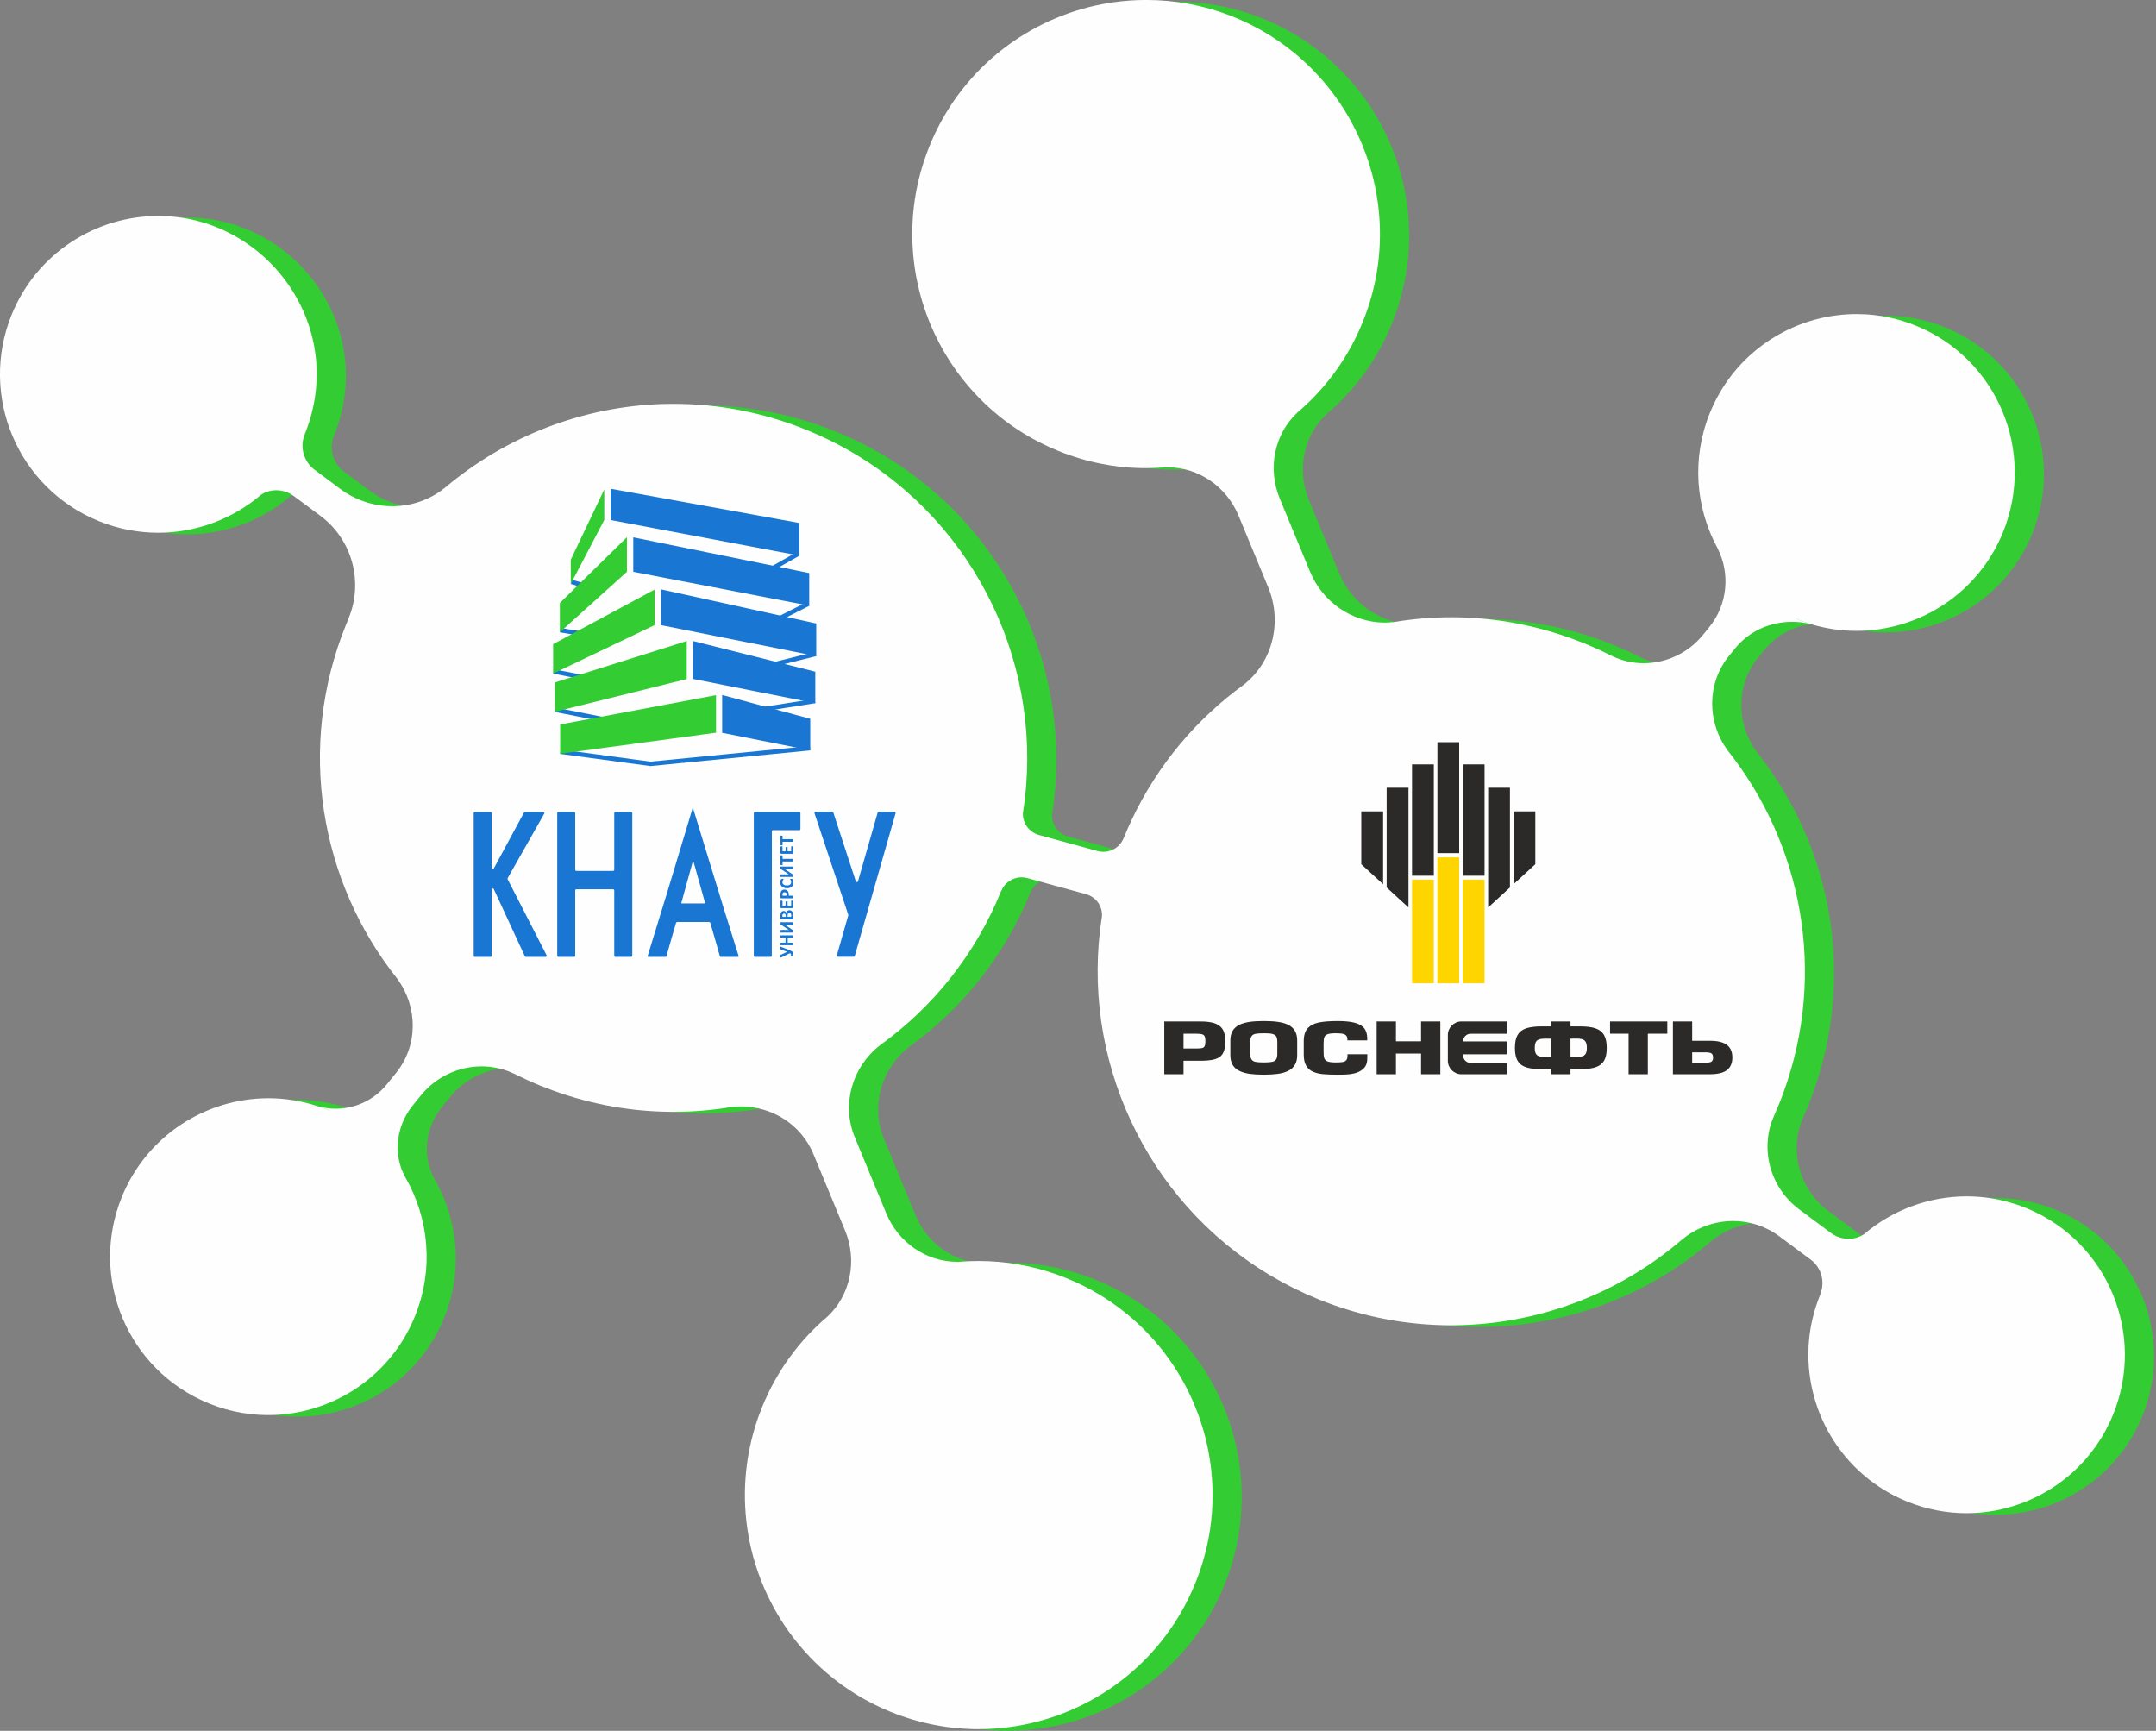 <svg width="588" height="472" viewBox="0 0 588 472" fill="none" xmlns="http://www.w3.org/2000/svg" xmlns:xlink="http://www.w3.org/1999/xlink">
	<rect x="0" y="0" width="588" height="472" fill="#808080" stroke="none"/>
	<desc>
			Created with Pixso.
	</desc>
	<defs>
		<clipPath id="clip22_818">
			<rect id="логотипы на молекуле" width="588" height="472" fill="white" fill-opacity="0"/>
		</clipPath>
	</defs>
	<g clip-path="url(#clip22_818)">
		<path id="path" d="M285.27 471.12C285.28 471.12 285.29 471.12 285.29 471.12C285.28 471.12 285.27 471.12 285.27 471.12ZM285.41 471.1C285.43 471.09 285.44 471.09 285.46 471.09C285.44 471.09 285.43 471.09 285.41 471.1ZM285.56 471.07C285.57 471.07 285.6 471.07 285.62 471.06C285.59 471.07 285.57 471.07 285.56 471.07ZM285.7 471.05C285.72 471.04 285.74 471.04 285.76 471.03C285.74 471.04 285.72 471.04 285.7 471.05ZM285.82 471.03C285.85 471.02 285.89 471.01 285.91 471.01C285.88 471.01 285.85 471.02 285.82 471.03ZM285.96 471C286 470.99 286.03 470.99 286.07 470.98C286.03 470.99 286 470.99 285.96 471ZM286.1 470.98C286.14 470.97 286.18 470.96 286.22 470.95C286.18 470.96 286.14 470.97 286.1 470.98ZM286.25 470.95C286.29 470.94 286.32 470.93 286.37 470.93C286.33 470.94 286.29 470.94 286.25 470.95ZM286.37 470.93C286.41 470.92 286.47 470.91 286.51 470.9C286.47 470.91 286.41 470.92 286.37 470.93ZM286.51 470.9C286.56 470.89 286.62 470.88 286.66 470.87C286.61 470.88 286.56 470.89 286.51 470.9ZM286.66 470.87C286.71 470.86 286.76 470.86 286.8 470.85C286.76 470.86 286.71 470.87 286.66 470.87ZM286.8 470.85C286.85 470.84 286.9 470.83 286.95 470.82C286.9 470.83 286.85 470.84 286.8 470.85ZM286.95 470.82C307.41 466.85 325.52 452.94 333.95 432.18C337.03 424.6 338.54 416.78 338.65 409.07C338.58 414.7 337.76 420.39 336.11 425.98C328.99 450.17 309.38 466.47 286.95 470.82ZM248.31 466.16C247.19 465.65 246.07 465.09 244.96 464.51C240.1 461.95 235.69 458.8 231.78 455.19C236.57 459.59 242.11 463.32 248.31 466.16ZM544.29 413.09C538.88 413.09 533.38 412.06 528.06 409.9C510.09 402.59 499.71 384.53 501.31 366.14C499.71 384.53 510.09 402.59 528.06 409.9C533.38 412.06 538.88 413.09 544.29 413.09C554.6 413.09 564.59 409.37 572.37 402.71C564.59 409.37 554.6 413.09 544.29 413.09ZM572.37 402.71C572.39 402.69 572.42 402.66 572.45 402.64C572.43 402.66 572.4 402.69 572.37 402.71ZM572.45 402.64C572.46 402.63 572.5 402.6 572.52 402.58C572.5 402.6 572.46 402.63 572.45 402.64ZM572.52 402.58C572.53 402.57 572.57 402.53 572.59 402.52C572.57 402.53 572.53 402.57 572.52 402.58ZM572.61 402.49C572.63 402.48 572.64 402.47 572.66 402.45C572.65 402.47 572.63 402.48 572.61 402.49ZM572.69 402.42C572.71 402.41 572.72 402.4 572.74 402.39C572.72 402.4 572.71 402.41 572.69 402.42ZM572.77 402.36C572.78 402.35 572.79 402.33 572.81 402.32C572.79 402.33 572.78 402.35 572.77 402.36ZM572.84 402.29C572.86 402.28 572.87 402.27 572.88 402.25C572.87 402.27 572.86 402.27 572.84 402.29ZM572.92 402.22C572.93 402.21 572.94 402.2 572.95 402.19C572.94 402.2 572.93 402.21 572.92 402.22ZM211.65 399.8C212.11 396.32 212.86 392.85 213.92 389.42C214.24 388.37 214.59 387.35 214.96 386.34C213.34 390.78 212.25 395.29 211.65 399.8ZM214.98 386.27C214.99 386.26 214.99 386.25 215 386.23C214.99 386.25 214.99 386.26 214.98 386.27ZM76.14 386.04C73.67 385.75 71.21 385.25 68.77 384.51C68.23 384.35 67.7 384.17 67.17 383.99C70.13 385.01 73.14 385.69 76.14 386.04ZM116.62 367.73C118.05 365.65 119.32 363.43 120.4 361.06C120.15 361.6 119.89 362.15 119.61 362.69C118.72 364.45 117.72 366.13 116.62 367.73ZM403.71 361.85C391.62 361.85 379.33 359.55 367.44 354.72C362.87 352.86 358.51 350.68 354.4 348.24C358.52 350.68 362.87 352.86 367.44 354.72C379.33 359.55 391.62 361.85 403.71 361.85C404.23 361.85 404.75 361.84 405.26 361.83C404.75 361.84 404.23 361.85 403.71 361.85ZM405.26 361.83C405.29 361.83 405.35 361.83 405.38 361.83C405.34 361.83 405.3 361.83 405.26 361.83ZM405.41 361.83C405.44 361.83 405.46 361.83 405.49 361.83C405.46 361.83 405.43 361.83 405.41 361.83ZM405.54 361.83C405.57 361.83 405.6 361.83 405.64 361.83C405.6 361.83 405.57 361.83 405.54 361.83ZM405.73 361.83C405.74 361.83 405.76 361.82 405.78 361.82C405.76 361.83 405.74 361.83 405.73 361.83ZM405.85 361.82C405.87 361.82 405.88 361.82 405.9 361.82C405.88 361.82 405.86 361.82 405.85 361.82ZM405.99 361.82C406 361.82 406.01 361.82 406.02 361.82C406.01 361.82 406 361.82 405.99 361.82ZM233.59 359.51C239.98 353.59 241.8 344.13 238.44 336.03L229.82 315.2C226.46 307.09 218.57 302.17 210.01 302.17C209.16 302.17 208.3 302.22 207.43 302.32C214.09 301.21 214.27 273.31 220.52 270.85C228 267.92 241.44 290.15 248 285.44C240.35 291.4 237.37 301.61 241.1 310.62L249.69 331.37C252.95 339.25 260.57 344.54 268.99 344.54C269.25 344.54 269.52 344.53 269.79 344.52C263.61 345.02 259.5 363.02 253.79 365.24C247.16 367.8 239.05 354.87 233.59 359.51ZM315.07 358.59C310.93 355.23 306.32 352.35 301.27 350.06C302.3 350.53 303.33 351.03 304.35 351.56C308.21 353.55 311.79 355.92 315.07 358.59ZM504.37 353.52C505.75 350.1 504.79 346.18 501.83 343.98L493.23 337.58C489.47 334.78 485.06 333.42 480.65 333.42C475.67 333.42 470.68 335.16 466.61 338.53C471.92 333.97 463.36 317.91 467.63 312.18C471.79 306.6 488.8 311.38 491.75 304.79C487.8 313.8 490.76 324.36 498.65 330.24L507.31 336.68C508.73 337.73 510.43 338.28 512.11 338.28C513.57 338.28 515.02 337.88 516.27 337.05C513.86 339.11 524.05 350.05 522.12 352.64C519.99 355.5 505.78 350.07 504.37 353.52ZM301.23 350.04C301.22 350.04 301.21 350.03 301.2 350.03C301.21 350.03 301.22 350.04 301.23 350.04ZM354.34 348.21C354.32 348.2 354.3 348.18 354.28 348.17C354.3 348.19 354.32 348.2 354.34 348.21ZM354.21 348.12C354.19 348.12 354.19 348.11 354.18 348.11C354.18 348.11 354.2 348.12 354.21 348.12ZM561.06 330.1C560.89 330.02 560.72 329.95 560.55 329.88C559.7 329.54 558.85 329.22 558 328.93C558.79 329.2 559.58 329.49 560.37 329.81C560.6 329.9 560.83 330 561.06 330.1ZM557.97 328.93C557.96 328.92 557.95 328.92 557.95 328.92C557.95 328.92 557.96 328.92 557.97 328.93ZM118.43 321.39C115.77 316.81 104.21 317.08 99.95 313.7C96.8 311.2 101.3 304.71 97.39 303.13C96.49 302.76 95.57 302.42 94.66 302.12C96.27 302.57 97.9 302.79 99.52 302.79C104.82 302.79 109.95 300.44 113.42 296.18L115.93 293.08C122.02 285.59 121.98 275.05 116.29 267.33C120.49 272.6 141.1 261.85 146.4 266.19C151.79 270.61 141.89 290.09 148.33 293.32C145.44 291.91 142.36 291.24 139.3 291.24C133.05 291.24 126.9 294.05 122.75 299.16L120.51 301.92C116.03 307.44 115.06 315.16 118.43 321.39ZM493.08 301.65C493.1 301.61 493.12 301.57 493.14 301.53C493.12 301.57 493.1 301.61 493.08 301.65ZM493.15 301.49C493.16 301.46 493.18 301.42 493.2 301.38C493.18 301.42 493.16 301.46 493.15 301.49ZM493.2 301.38C493.21 301.34 493.24 301.28 493.25 301.24C493.24 301.28 493.22 301.34 493.2 301.38ZM493.27 301.2C493.28 301.16 493.29 301.13 493.31 301.1C493.3 301.13 493.28 301.16 493.27 301.2ZM493.32 301.07C493.34 301.03 493.36 300.99 493.37 300.95C493.35 300.99 493.34 301.03 493.32 301.07ZM493.38 300.91C493.4 300.87 493.41 300.85 493.42 300.81C493.41 300.84 493.4 300.87 493.38 300.91ZM493.44 300.78C493.45 300.74 493.47 300.7 493.48 300.66C493.47 300.7 493.45 300.74 493.44 300.78ZM493.5 300.61C493.52 300.58 493.52 300.56 493.54 300.53C493.52 300.56 493.52 300.58 493.5 300.61ZM493.55 300.49C493.56 300.45 493.58 300.41 493.6 300.37C493.58 300.41 493.56 300.45 493.55 300.49ZM493.62 300.32C493.63 300.29 493.64 300.27 493.65 300.24C493.64 300.27 493.63 300.3 493.62 300.32ZM493.66 300.19C493.68 300.15 493.7 300.12 493.71 300.08C493.69 300.12 493.68 300.16 493.66 300.19ZM493.73 300.03C493.74 300 493.75 299.98 493.76 299.96C493.75 299.98 493.74 300.01 493.73 300.03ZM493.78 299.9C493.79 299.87 493.81 299.83 493.82 299.8C493.81 299.83 493.79 299.87 493.78 299.9ZM493.84 299.73C493.85 299.71 493.86 299.69 493.87 299.67C493.86 299.69 493.85 299.71 493.84 299.73ZM493.89 299.61C493.91 299.57 493.92 299.54 493.93 299.51C493.92 299.54 493.9 299.57 493.89 299.61ZM493.96 299.44C493.96 299.42 493.97 299.4 493.98 299.38C493.97 299.4 493.96 299.42 493.96 299.44ZM494.07 299.14C494.08 299.12 494.08 299.11 494.09 299.09C494.08 299.11 494.08 299.12 494.07 299.14ZM494.18 298.84C494.18 298.83 494.19 298.82 494.2 298.81C494.19 298.82 494.19 298.83 494.18 298.84ZM494.29 298.55C494.29 298.54 494.3 298.52 494.3 298.51C494.3 298.53 494.3 298.54 494.29 298.55ZM158.71 297.8C157.59 297.39 156.47 296.96 155.36 296.51C154.07 295.98 152.79 295.43 151.53 294.85C152.79 295.43 154.07 295.98 155.36 296.51C156.47 296.96 157.59 297.39 158.71 297.8ZM308.49 250.25C308.64 247.52 306.84 245.02 304.16 244.29L288.16 239.9C287.63 239.75 287.1 239.68 286.57 239.68C284.18 239.68 281.96 241.11 281.01 243.4C282.32 240.17 258.35 228.13 259.29 224.85C260.38 221.02 286.33 225.96 286.94 222.11C286.79 224.87 288.61 227.4 291.32 228.14L307.32 232.53C307.84 232.67 308.37 232.74 308.89 232.74C311.26 232.74 313.46 231.32 314.4 229.04C313.05 232.38 338.7 247.45 337.74 250.84C336.7 254.53 309.08 246.53 308.49 250.25ZM314.41 229.01L314.43 228.97C315.08 227.37 315.77 225.78 316.5 224.23C315.77 225.79 315.08 227.37 314.43 228.97C314.42 228.99 314.42 229 314.41 229.01ZM479.16 205.12C474.5 199.27 458.31 206.65 452.3 201.96C447.48 198.19 453.07 182.12 447.45 179.27C450.26 180.65 453.26 181.31 456.24 181.31C462.35 181.31 468.38 178.54 472.43 173.55L474.11 171.47C479.08 165.36 479.93 156.93 476.38 149.93C478.84 154.46 503.54 145.38 507.53 148.82C510.99 151.8 493.56 167.47 498.03 169.29C499.27 169.79 500.53 170.24 501.79 170.62C500.1 170.21 498.39 170.01 496.7 170.01C490.76 170.01 485.06 172.48 481.2 177.23L479.51 179.3C473.41 186.81 473.45 197.37 479.16 205.12ZM347.18 187.15C355.11 180.93 357.71 169.98 353.84 160.61L345.73 141.04C342.47 133.16 334.85 127.87 326.43 127.87C326.17 127.87 325.9 127.88 325.63 127.89C331.99 127.37 327.43 91.57 333.3 89.23C339.72 86.68 356.51 117.42 361.84 112.9C355.44 118.82 353.62 128.28 356.98 136.38L365.24 156.33C368.7 164.69 376.8 170.22 385.62 170.22C386.42 170.22 387.22 170.17 388.03 170.08C380.99 171.25 383.92 196.26 377.34 198.93C370.15 201.84 353.5 182.57 347.18 187.15ZM443.49 177.37C442.36 176.86 441.23 176.37 440.07 175.9C438.51 175.27 436.95 174.68 435.38 174.14C436.95 174.68 438.51 175.27 440.07 175.9C441.22 176.37 442.36 176.86 443.49 177.37ZM102.95 169.28C107.17 159.25 104.09 147.63 95.35 141.13L88.11 135.73C86.69 134.67 84.99 134.13 83.3 134.13C81.85 134.13 80.41 134.53 79.17 135.35C82.07 132.87 41.54 98.59 43.74 95.33C45.38 92.9 89.92 121.66 91.07 118.84C89.65 122.33 90.77 126.33 93.79 128.57L100.78 133.78C104.98 136.91 109.98 138.49 114.96 138.49C120.09 138.48 125.2 136.8 129.37 133.41C123.96 137.98 157.23 161.34 152.88 167.13C148.26 173.26 106.08 161.91 102.95 169.28ZM239.67 123.38C239.67 123.38 239.65 123.37 239.64 123.37C239.65 123.37 239.66 123.38 239.67 123.38ZM239.56 123.32C239.54 123.31 239.53 123.3 239.51 123.29C239.52 123.3 239.54 123.31 239.56 123.32ZM239.44 123.25C235.8 121.17 231.97 119.32 227.97 117.69C216.08 112.85 203.79 110.56 191.7 110.56C190.97 110.56 190.23 110.57 189.49 110.58C190.23 110.57 190.96 110.56 191.7 110.56C203.79 110.56 216.09 112.85 227.97 117.69C231.97 119.31 235.8 121.17 239.44 123.25ZM294.34 122.44C293.25 121.94 292.15 121.42 291.06 120.86C287.21 118.86 283.62 116.49 280.34 113.82C284.53 117.22 289.22 120.13 294.34 122.44ZM475.14 111.06C475.35 110.61 475.57 110.16 475.79 109.71C476.67 107.97 477.66 106.32 478.74 104.74C477.39 106.71 476.18 108.82 475.14 111.06ZM189.03 110.59C189.04 110.59 189.06 110.59 189.07 110.59C189.06 110.59 189.04 110.59 189.03 110.59ZM189.15 110.59C189.17 110.59 189.19 110.59 189.21 110.59C189.19 110.59 189.17 110.59 189.15 110.59ZM189.27 110.59C189.29 110.59 189.31 110.59 189.33 110.58C189.31 110.59 189.29 110.59 189.27 110.59ZM189.39 110.58C189.41 110.58 189.44 110.58 189.46 110.58C189.44 110.58 189.41 110.58 189.39 110.58ZM378.86 90.05C378.86 90.04 378.86 90.03 378.86 90.03C378.86 90.03 378.86 90.04 378.86 90.05ZM378.9 89.95C378.91 89.93 378.92 89.9 378.93 89.88C378.92 89.91 378.91 89.93 378.9 89.95ZM378.95 89.83C378.96 89.8 378.98 89.77 378.99 89.74C378.98 89.77 378.96 89.8 378.95 89.83ZM379.01 89.71C379.02 89.67 379.04 89.63 379.06 89.59C379.04 89.63 379.02 89.66 379.01 89.71ZM379.06 89.59C379.07 89.55 379.1 89.49 379.12 89.45C379.1 89.49 379.07 89.55 379.06 89.59ZM379.12 89.45C379.28 89.06 379.44 88.67 379.6 88.29C381.72 83.07 383.1 77.74 383.79 72.41C383.34 75.96 382.58 79.49 381.49 82.99C380.81 85.21 380.01 87.36 379.12 89.45ZM528.39 88.46C525.36 87.41 522.28 86.71 519.21 86.36C521.7 86.64 524.18 87.15 526.64 87.89C527.23 88.07 527.81 88.26 528.39 88.46ZM256.77 63.26C256.84 57.65 257.67 51.99 259.31 46.43C259.72 45.01 260.18 43.63 260.68 42.26C258.15 49.17 256.88 56.26 256.77 63.26ZM65.82 61.91C65.23 61.7 64.64 61.5 64.04 61.31C64.52 61.46 64.99 61.62 65.46 61.78C65.58 61.82 65.7 61.87 65.82 61.91ZM262.87 37.05C262.87 37.03 262.88 37.02 262.89 37C262.88 37.02 262.87 37.03 262.87 37.05ZM262.93 36.91C262.94 36.89 262.95 36.87 262.96 36.85C262.95 36.87 262.94 36.89 262.93 36.91ZM263 36.77C263.01 36.75 263.02 36.72 263.03 36.7C263.02 36.72 263 36.75 263 36.77ZM263.05 36.65C263.07 36.62 263.09 36.59 263.1 36.55C263.09 36.58 263.07 36.62 263.05 36.65ZM263.12 36.51C263.14 36.48 263.15 36.44 263.17 36.41C263.15 36.44 263.14 36.48 263.12 36.51ZM263.19 36.38C263.2 36.34 263.22 36.3 263.24 36.26C263.22 36.3 263.2 36.34 263.19 36.38ZM263.24 36.26C263.26 36.22 263.29 36.16 263.31 36.11C263.29 36.15 263.26 36.22 263.24 36.26ZM263.31 36.11C272.66 17.03 290.52 4.49 310.34 1.25C290.52 4.49 272.66 17.03 263.31 36.11ZM363.58 17.15C358.92 12.89 353.55 9.26 347.57 6.46C348.54 6.91 349.51 7.39 350.47 7.9C355.3 10.45 359.68 13.57 363.58 17.15ZM310.34 1.25C310.39 1.25 310.44 1.24 310.48 1.23C310.44 1.24 310.39 1.25 310.34 1.25ZM310.48 1.23C310.53 1.23 310.58 1.22 310.63 1.21C310.58 1.22 310.53 1.23 310.48 1.23ZM310.63 1.21C310.67 1.2 310.72 1.19 310.77 1.19C310.73 1.19 310.67 1.2 310.63 1.21ZM310.79 1.18C310.83 1.18 310.86 1.17 310.9 1.17C310.86 1.17 310.83 1.18 310.79 1.18ZM310.94 1.16C310.97 1.16 311 1.15 311.03 1.15C311 1.15 310.96 1.16 310.94 1.16ZM311.08 1.14C311.11 1.13 311.15 1.13 311.18 1.12C311.15 1.13 311.11 1.13 311.08 1.14ZM311.23 1.12C311.26 1.11 311.29 1.11 311.32 1.11C311.29 1.11 311.26 1.11 311.23 1.12ZM311.39 1.1C311.41 1.09 311.42 1.09 311.44 1.09C311.42 1.09 311.4 1.09 311.39 1.1Z" fill="#33CC33" fill-opacity="1" fill-rule="evenodd"/>
		<path id="path" d="M403.72 361.85C391.63 361.85 379.34 359.56 367.45 354.72C362.87 352.86 358.52 350.69 354.41 348.24C354.39 348.23 354.37 348.22 354.35 348.21C354.33 348.19 354.31 348.18 354.29 348.17C354.27 348.16 354.24 348.14 354.21 348.12C354.2 348.12 354.19 348.11 354.18 348.1C354.15 348.08 354.12 348.07 354.09 348.05C320.28 327.76 302.38 288.77 308.49 250.25C309.62 243.13 311.58 236.02 314.4 229.04C314.41 229.03 314.41 229.02 314.42 229.01C314.42 229 314.43 228.98 314.43 228.97C315.08 227.36 315.78 225.78 316.5 224.23C316.52 224.2 316.53 224.17 316.54 224.14C323.69 208.95 334.37 196.42 347.18 187.15C359.28 178.39 373.29 172.53 388.03 170.08C393.21 169.22 398.48 168.77 403.79 168.77C414.3 168.77 424.96 170.51 435.38 174.13C436.95 174.68 438.51 175.27 440.07 175.9C441.23 176.37 442.36 176.86 443.49 177.37C444.83 177.97 446.15 178.61 447.45 179.27C460.08 185.68 470.77 194.58 479.16 205.12C499.44 230.61 506.22 265.69 494.41 298.22C494.37 298.31 494.34 298.42 494.31 298.51C494.3 298.52 494.3 298.53 494.29 298.54C494.26 298.63 494.23 298.71 494.2 298.8C494.19 298.81 494.19 298.83 494.18 298.84C494.15 298.92 494.12 299.01 494.09 299.09C494.08 299.1 494.08 299.12 494.07 299.14C494.05 299.19 494.03 299.25 494.01 299.3C494.01 299.32 493.99 299.35 493.98 299.38C493.98 299.39 493.97 299.41 493.97 299.43C493.96 299.45 493.95 299.48 493.94 299.5C493.93 299.53 493.91 299.57 493.9 299.6C493.89 299.62 493.89 299.64 493.88 299.67C493.87 299.68 493.86 299.71 493.85 299.73C493.84 299.75 493.84 299.77 493.83 299.79C493.82 299.82 493.8 299.86 493.79 299.89C493.78 299.91 493.77 299.93 493.77 299.95C493.76 299.97 493.75 300 493.74 300.02C493.74 300.04 493.73 300.06 493.72 300.07C493.71 300.11 493.7 300.15 493.68 300.19C493.67 300.2 493.67 300.22 493.66 300.24C493.65 300.26 493.64 300.29 493.63 300.31C493.62 300.33 493.62 300.35 493.61 300.37C493.59 300.4 493.58 300.44 493.57 300.48C493.56 300.5 493.56 300.51 493.55 300.52C493.54 300.55 493.53 300.58 493.52 300.61C493.51 300.62 493.5 300.64 493.5 300.66C493.48 300.7 493.47 300.73 493.45 300.78C493.45 300.79 493.44 300.79 493.44 300.8C493.42 300.84 493.41 300.87 493.4 300.91C493.39 300.92 493.39 300.93 493.38 300.95C493.37 300.98 493.35 301.02 493.34 301.06C493.33 301.07 493.33 301.08 493.32 301.1C493.31 301.13 493.3 301.16 493.28 301.19C493.28 301.21 493.27 301.22 493.27 301.23C493.26 301.27 493.23 301.32 493.22 301.35C493.2 301.39 493.18 301.45 493.16 301.48C493.16 301.5 493.16 301.51 493.15 301.52C493.13 301.56 493.11 301.6 493.1 301.65C492.67 302.7 492.22 303.75 491.76 304.78C485.79 318.15 477.1 329.53 466.63 338.52C449.82 352.95 428.4 361.25 406.16 361.81C406.13 361.81 406.07 361.81 406.04 361.81C406.02 361.81 406.02 361.82 406 361.82C405.98 361.82 405.95 361.82 405.92 361.82C405.9 361.82 405.89 361.82 405.87 361.82C405.84 361.82 405.82 361.82 405.79 361.82C405.78 361.82 405.76 361.82 405.74 361.82C405.71 361.82 405.68 361.82 405.65 361.82C405.62 361.82 405.59 361.82 405.55 361.82C405.54 361.82 405.52 361.82 405.5 361.82C405.48 361.83 405.45 361.83 405.42 361.83C405.42 361.83 405.4 361.83 405.39 361.83C405.36 361.83 405.33 361.83 405.3 361.83C404.79 361.84 404.24 361.85 403.72 361.85Z" fill="#33CC33" fill-opacity="1" fill-rule="evenodd"/>
		<path id="path" d="M191.63 303.63C180.67 303.63 169.55 301.75 158.71 297.8C157.59 297.39 156.47 296.96 155.35 296.51C154.06 295.98 152.79 295.43 151.53 294.85C151.51 294.85 151.49 294.84 151.47 294.83C150.41 294.34 149.36 293.84 148.33 293.32C135.56 286.91 124.75 277.95 116.29 267.32C95.28 240.93 88.73 204.25 102.34 170.76C102.54 170.26 102.74 169.77 102.95 169.29C109.04 154.96 118.21 142.84 129.36 133.41C145.92 119.41 166.86 111.31 188.63 110.61C188.67 110.61 188.72 110.61 188.76 110.61C188.8 110.61 188.86 110.61 188.9 110.61C188.94 110.6 188.99 110.6 189.03 110.6C189.05 110.6 189.06 110.6 189.08 110.6C189.1 110.6 189.13 110.6 189.15 110.6C189.17 110.6 189.19 110.6 189.21 110.6C189.23 110.6 189.25 110.6 189.27 110.6C189.29 110.6 189.32 110.6 189.33 110.59C189.35 110.59 189.37 110.59 189.39 110.59C189.41 110.59 189.44 110.59 189.46 110.59C189.47 110.59 189.48 110.59 189.49 110.59C190.22 110.57 190.96 110.57 191.69 110.57C203.79 110.57 216.08 112.86 227.97 117.69C231.96 119.32 235.79 121.18 239.44 123.26C239.46 123.27 239.48 123.29 239.5 123.3C239.52 123.31 239.54 123.32 239.56 123.33C239.58 123.34 239.61 123.36 239.64 123.37C239.65 123.38 239.66 123.39 239.67 123.39C239.7 123.41 239.73 123.43 239.77 123.45C274.58 143.44 293.12 183.02 286.93 222.12C285.8 229.27 283.84 236.41 281 243.41C281 243.42 280.99 243.43 280.99 243.44C273.89 260.92 262.25 275.19 247.99 285.45C235.96 294.1 222.05 299.89 207.43 302.32C202.23 303.19 196.96 303.63 191.63 303.63Z" fill="#33CC33" fill-opacity="1" fill-rule="evenodd"/>
		<path id="path" d="M320.52 128.09C312.52 128.09 304.39 126.58 296.53 123.38C295.82 123.09 295.12 122.79 294.43 122.48C294.41 122.47 294.37 122.45 294.34 122.44C289.22 120.13 284.53 117.22 280.34 113.82C265.13 101.46 256.47 82.71 256.77 63.26C256.88 56.26 258.15 49.18 260.68 42.27C260.93 41.58 261.2 40.91 261.47 40.23C261.91 39.15 262.38 38.09 262.87 37.05C262.87 37.03 262.88 37.02 262.89 37C262.9 36.97 262.91 36.94 262.93 36.91C262.94 36.89 262.95 36.87 262.96 36.85C262.97 36.82 262.98 36.8 262.99 36.78C263 36.75 263.01 36.72 263.03 36.7C263.04 36.68 263.04 36.67 263.05 36.65C263.07 36.62 263.08 36.58 263.1 36.55C263.11 36.54 263.11 36.53 263.12 36.52C263.13 36.48 263.15 36.44 263.17 36.41C263.17 36.4 263.18 36.39 263.18 36.38C263.2 36.34 263.22 36.3 263.24 36.26C263.26 36.22 263.29 36.16 263.31 36.12C272.65 17.04 290.51 4.49 310.34 1.26C310.38 1.25 310.43 1.24 310.48 1.23C310.52 1.23 310.58 1.22 310.62 1.21C310.66 1.2 310.72 1.2 310.76 1.19C310.77 1.19 310.78 1.19 310.79 1.19C310.82 1.18 310.86 1.17 310.9 1.17C310.91 1.17 310.92 1.17 310.93 1.17C310.96 1.16 311 1.16 311.03 1.15C311.05 1.15 311.06 1.15 311.08 1.14C311.11 1.14 311.15 1.13 311.18 1.13C311.2 1.12 311.21 1.12 311.23 1.12C311.26 1.11 311.29 1.11 311.32 1.11C311.34 1.1 311.36 1.1 311.38 1.1C311.4 1.09 311.42 1.09 311.43 1.09C311.47 1.08 311.5 1.07 311.54 1.07C314.51 0.65 317.53 0.43 320.56 0.43C336.5 0.43 351.84 6.4 363.57 17.15C378.77 31.06 386.46 51.74 383.79 72.41C383.09 77.74 381.72 83.07 379.6 88.29C379.44 88.67 379.28 89.06 379.12 89.44C379.1 89.48 379.08 89.53 379.06 89.57C379.05 89.61 379.02 89.67 379 89.71C379 89.72 379 89.73 378.99 89.74C378.97 89.77 378.96 89.8 378.95 89.84C378.94 89.85 378.93 89.87 378.93 89.89C378.92 89.91 378.91 89.93 378.9 89.96C378.89 89.98 378.88 90.01 378.86 90.03C378.86 90.04 378.86 90.05 378.86 90.05C374.85 99.14 368.96 106.85 361.83 112.9C351.65 121.54 338.95 126.81 325.63 127.88C323.93 128.02 322.23 128.09 320.52 128.09Z" fill="#33CC33" fill-opacity="1" fill-rule="evenodd"/>
		<path id="path" d="M514.26 172.48C510.11 172.48 505.92 171.88 501.79 170.63C500.53 170.24 499.27 169.8 498.03 169.29C488.41 165.38 480.97 158.4 476.38 149.93C470.41 138.96 469.24 125.5 474.3 113.02C474.57 112.36 474.85 111.71 475.15 111.07C476.19 108.83 477.39 106.73 478.75 104.75C486.86 92.97 500.27 86.08 514.29 86.08C515.92 86.08 517.57 86.18 519.21 86.37C522.28 86.72 525.36 87.42 528.39 88.47C529.1 88.72 529.81 88.99 530.52 89.27C552.6 98.26 563.22 123.45 554.25 145.54C547.44 162.31 531.3 172.48 514.26 172.48Z" fill="#33CC33" fill-opacity="1" fill-rule="evenodd"/>
		<path id="path" d="M544.29 413.09C538.88 413.09 533.38 412.06 528.06 409.9C510.09 402.59 499.71 384.52 501.31 366.14C501.67 361.95 502.67 357.73 504.33 353.63C504.35 353.59 504.37 353.55 504.38 353.52C507.07 346.93 511.21 341.37 516.28 337.05C524.06 330.41 534.03 326.69 544.32 326.69C548.86 326.69 553.45 327.41 557.95 328.92C557.96 328.92 557.97 328.92 557.98 328.92C557.99 328.92 557.99 328.93 558 328.93C558.86 329.22 559.71 329.54 560.56 329.88C560.73 329.95 560.89 330.02 561.07 330.09C582.79 339.25 593.19 364.23 584.28 386.15C581.75 392.38 577.93 397.7 573.26 401.93C573.24 401.95 573.21 401.97 573.18 401.99C573.16 402.01 573.13 402.04 573.11 402.06C573.09 402.08 573.05 402.11 573.03 402.13C573.02 402.14 572.98 402.18 572.96 402.19C572.95 402.2 572.94 402.21 572.93 402.22C572.92 402.23 572.9 402.24 572.89 402.25C572.88 402.27 572.87 402.28 572.85 402.29C572.84 402.3 572.83 402.31 572.81 402.32C572.8 402.33 572.78 402.35 572.77 402.36C572.76 402.37 572.75 402.38 572.74 402.38C572.73 402.4 572.71 402.41 572.69 402.42C572.68 402.43 572.68 402.44 572.66 402.45C572.65 402.46 572.63 402.48 572.62 402.49C572.61 402.5 572.6 402.51 572.59 402.51C572.58 402.52 572.56 402.54 572.54 402.55C572.52 402.57 572.48 402.61 572.46 402.62C572.44 402.64 572.41 402.67 572.38 402.69C564.6 409.35 554.6 413.09 544.29 413.09Z" fill="#33CC33" fill-opacity="1" fill-rule="evenodd"/>
		<path id="path" d="M274.86 471.98C266.87 471.98 258.74 470.46 250.87 467.27C250.03 466.92 249.2 466.56 248.38 466.19C248.36 466.18 248.33 466.16 248.31 466.16C242.11 463.32 236.57 459.59 231.78 455.19C216.58 441.23 208.91 420.51 211.66 399.8C212.25 395.29 213.35 390.78 214.96 386.34C214.97 386.32 214.98 386.3 214.99 386.27C214.99 386.26 214.99 386.25 215 386.24C215.26 385.53 215.53 384.82 215.82 384.12C219.82 374.26 226.01 365.94 233.59 359.51C243.77 350.86 256.47 345.6 269.79 344.53C271.49 344.39 273.19 344.32 274.91 344.32C289.48 344.32 303.77 349.41 315.07 358.58C330.26 370.92 338.92 389.64 338.65 409.06C338.54 416.78 337.03 424.6 333.95 432.17C325.52 452.94 307.41 466.85 286.95 470.82C286.9 470.82 286.85 470.83 286.81 470.84C286.76 470.85 286.71 470.86 286.66 470.87C286.62 470.88 286.57 470.89 286.52 470.89C286.48 470.9 286.43 470.91 286.39 470.92C286.35 470.92 286.29 470.94 286.25 470.94C286.24 470.94 286.23 470.95 286.22 470.95C286.18 470.96 286.14 470.96 286.1 470.97C286.09 470.97 286.08 470.97 286.07 470.97C286.03 470.98 286 470.99 285.96 470.99C285.95 470.99 285.93 471 285.91 471C285.88 471.01 285.85 471.01 285.82 471.02C285.8 471.02 285.78 471.03 285.76 471.03C285.74 471.03 285.72 471.04 285.7 471.04C285.67 471.05 285.64 471.05 285.62 471.06C285.6 471.06 285.58 471.06 285.56 471.07C285.52 471.07 285.49 471.08 285.46 471.08C285.44 471.09 285.43 471.09 285.42 471.09C285.38 471.1 285.34 471.11 285.29 471.11C285.29 471.12 285.28 471.12 285.27 471.12C281.85 471.69 278.37 471.98 274.86 471.98Z" fill="#33CC33" fill-opacity="1" fill-rule="evenodd"/>
		<path id="path" d="M81.13 386.33C79.48 386.33 77.81 386.23 76.15 386.04C73.15 385.69 70.14 385.01 67.18 383.99C66.42 383.73 65.66 383.45 64.9 383.14C42.82 374.16 32.2 348.96 41.17 326.87C47.99 310.1 64.13 299.93 81.16 299.93C85.65 299.93 90.2 300.64 94.66 302.11C95.58 302.42 96.49 302.75 97.39 303.12C106.59 306.86 113.8 313.42 118.44 321.39C124.92 332.56 126.36 346.5 121.12 359.39C120.9 359.93 120.67 360.47 120.43 360.99C120.43 361.01 120.41 361.04 120.41 361.06C119.33 363.43 118.06 365.65 116.63 367.73C108.52 379.47 95.12 386.33 81.13 386.33Z" fill="#33CC33" fill-opacity="1" fill-rule="evenodd"/>
		<path id="path" d="M51.1 145.72C45.69 145.72 40.19 144.7 34.87 142.53C12.79 133.55 2.17 108.36 11.14 86.26C17.95 69.49 34.09 59.32 51.13 59.32C80.31 59.32 102.47 88.84 91.46 117.85C91.44 117.89 91.42 117.94 91.4 117.98C91.4 118 91.39 118.03 91.38 118.05C91.38 118.07 91.36 118.09 91.36 118.11C91.35 118.13 91.34 118.16 91.33 118.18C91.33 118.2 91.31 118.22 91.31 118.24C91.3 118.26 91.29 118.29 91.28 118.31C91.27 118.33 91.26 118.35 91.25 118.37C91.25 118.39 91.23 118.42 91.23 118.44C91.23 118.46 91.21 118.49 91.2 118.5C91.2 118.52 91.19 118.55 91.18 118.57C91.17 118.59 91.16 118.62 91.15 118.64C91.14 118.68 91.12 118.73 91.1 118.78C91.09 118.8 91.08 118.82 91.07 118.84C88.38 125.44 84.24 131.01 79.17 135.35C71.39 142 61.4 145.72 51.1 145.72Z" fill="#33CC33" fill-opacity="1" fill-rule="evenodd"/>
		<path id="path" d="M277.31 470.68C277.32 470.68 277.33 470.68 277.33 470.67C277.32 470.67 277.32 470.68 277.31 470.68ZM277.46 470.66C277.47 470.65 277.48 470.65 277.5 470.65C277.48 470.65 277.47 470.65 277.46 470.66ZM277.6 470.63C277.62 470.63 277.64 470.63 277.66 470.62C277.63 470.62 277.62 470.63 277.6 470.63ZM277.74 470.61C277.76 470.6 277.78 470.6 277.81 470.59C277.78 470.6 277.76 470.6 277.74 470.61ZM277.86 470.58C277.89 470.58 277.93 470.57 277.96 470.57C277.93 470.57 277.89 470.58 277.86 470.58ZM278 470.56C278.04 470.55 278.07 470.55 278.11 470.54C278.07 470.55 278.04 470.55 278 470.56ZM278.15 470.53C278.18 470.53 278.22 470.52 278.26 470.51C278.22 470.52 278.18 470.53 278.15 470.53ZM278.29 470.51C278.33 470.5 278.37 470.49 278.41 470.49C278.37 470.5 278.33 470.5 278.29 470.51ZM278.41 470.49C278.45 470.48 278.51 470.47 278.56 470.46C278.51 470.47 278.45 470.48 278.41 470.49ZM278.56 470.46C278.6 470.45 278.66 470.44 278.7 470.43C278.65 470.44 278.6 470.45 278.56 470.46ZM278.7 470.43C278.75 470.42 278.8 470.41 278.84 470.41C278.8 470.41 278.75 470.43 278.7 470.43ZM278.84 470.41C278.89 470.4 278.94 470.39 278.99 470.38C278.94 470.39 278.89 470.4 278.84 470.41ZM278.99 470.38C299.45 466.41 317.56 452.5 325.99 431.74C329.07 424.16 330.58 416.34 330.69 408.63C330.62 414.26 329.8 419.95 328.15 425.54C321.03 449.73 301.42 466.03 278.99 470.38ZM240.35 465.72C239.23 465.2 238.11 464.65 237 464.07C232.14 461.5 227.73 458.36 223.82 454.75C228.61 459.15 234.15 462.88 240.35 465.72ZM536.33 412.65C530.92 412.65 525.42 411.62 520.1 409.46C502.13 402.15 491.75 384.08 493.35 365.7C491.75 384.08 502.13 402.15 520.1 409.46C525.42 411.62 530.92 412.65 536.33 412.65C546.64 412.65 556.63 408.93 564.41 402.27C556.63 408.93 546.64 412.65 536.33 412.65ZM564.41 402.27C564.43 402.25 564.46 402.22 564.49 402.2C564.47 402.22 564.44 402.25 564.41 402.27ZM564.49 402.2C564.51 402.19 564.54 402.15 564.56 402.14C564.54 402.16 564.51 402.19 564.49 402.2ZM564.56 402.14C564.57 402.13 564.61 402.09 564.63 402.08C564.61 402.09 564.57 402.13 564.56 402.14ZM564.65 402.05C564.67 402.04 564.69 402.03 564.7 402.01C564.69 402.03 564.67 402.04 564.65 402.05ZM564.73 401.98C564.75 401.97 564.76 401.96 564.78 401.95C564.76 401.96 564.75 401.97 564.73 401.98ZM564.81 401.92C564.82 401.9 564.84 401.89 564.85 401.88C564.83 401.89 564.82 401.9 564.81 401.92ZM564.89 401.84C564.9 401.84 564.91 401.83 564.92 401.81C564.91 401.83 564.9 401.83 564.89 401.84ZM564.96 401.78C564.98 401.77 564.98 401.76 565 401.75C564.98 401.76 564.98 401.77 564.96 401.78ZM203.69 399.36C204.15 395.88 204.9 392.41 205.96 388.98C206.28 387.93 206.63 386.91 207 385.9C205.38 390.34 204.29 394.85 203.69 399.36ZM207.02 385.83C207.03 385.81 207.03 385.81 207.04 385.79C207.03 385.81 207.03 385.81 207.02 385.83ZM68.18 385.6C65.71 385.31 63.25 384.8 60.81 384.07C60.27 383.91 59.74 383.73 59.21 383.55C62.18 384.57 65.18 385.25 68.18 385.6ZM108.66 367.28C110.09 365.21 111.36 362.98 112.44 360.62C112.19 361.16 111.93 361.7 111.65 362.25C110.76 364.01 109.76 365.69 108.66 367.28ZM395.75 361.4C383.66 361.4 371.37 359.11 359.48 354.28C354.91 352.42 350.55 350.24 346.44 347.8C350.56 350.24 354.91 352.42 359.48 354.28C371.37 359.11 383.66 361.4 395.75 361.4C396.27 361.4 396.79 361.4 397.31 361.39C396.79 361.4 396.27 361.4 395.75 361.4ZM397.31 361.39C397.33 361.39 397.39 361.39 397.42 361.39C397.38 361.39 397.34 361.39 397.31 361.39ZM397.45 361.39C397.48 361.39 397.5 361.39 397.53 361.39C397.5 361.39 397.47 361.39 397.45 361.39ZM397.58 361.39C397.61 361.39 397.64 361.39 397.68 361.39C397.64 361.39 397.61 361.39 397.58 361.39ZM397.77 361.39C397.78 361.39 397.8 361.38 397.82 361.38C397.8 361.39 397.78 361.39 397.77 361.39ZM397.89 361.38C397.91 361.38 397.92 361.38 397.94 361.38C397.92 361.38 397.91 361.38 397.89 361.38ZM398.03 361.38C398.04 361.38 398.05 361.38 398.06 361.38C398.05 361.38 398.04 361.38 398.03 361.38ZM225.63 359.07C232.02 353.14 233.84 343.69 230.48 335.59L221.86 314.76C218.5 306.65 210.61 301.73 202.05 301.73C201.2 301.73 200.34 301.78 199.47 301.88C206.13 300.77 206.31 272.87 212.57 270.41C220.04 267.48 233.48 289.71 240.04 285C232.39 290.96 229.41 301.17 233.14 310.18L241.73 330.93C244.99 338.81 252.61 344.1 261.03 344.1C261.29 344.1 261.56 344.09 261.83 344.08C255.66 344.58 251.54 362.58 245.83 364.8C239.21 367.36 231.09 354.43 225.63 359.07ZM307.11 358.15C302.97 354.79 298.36 351.91 293.31 349.62C294.34 350.09 295.37 350.59 296.4 351.12C300.25 353.11 303.83 355.48 307.11 358.15ZM496.41 353.08C497.79 349.66 496.83 345.74 493.87 343.54L485.27 337.14C481.51 334.34 477.1 332.97 472.69 332.97C467.71 332.97 462.72 334.71 458.65 338.09C463.96 333.53 455.41 317.47 459.67 311.74C463.83 306.16 480.84 310.94 483.79 304.34C479.84 313.36 482.8 323.92 490.7 329.8L499.35 336.24C500.77 337.29 502.47 337.83 504.15 337.83C505.61 337.83 507.06 337.43 508.31 336.61C505.9 338.66 516.09 349.61 514.16 352.2C512.03 355.06 497.83 349.62 496.41 353.08ZM293.27 349.6C293.26 349.6 293.25 349.59 293.24 349.59C293.25 349.59 293.26 349.6 293.27 349.6ZM346.38 347.77C346.36 347.76 346.34 347.74 346.33 347.73C346.34 347.75 346.36 347.76 346.38 347.77ZM346.25 347.68C346.24 347.68 346.23 347.67 346.22 347.66C346.23 347.67 346.24 347.68 346.25 347.68ZM553.1 329.65C552.93 329.58 552.76 329.51 552.59 329.44C551.74 329.1 550.89 328.78 550.04 328.49C550.83 328.76 551.62 329.05 552.41 329.37C552.64 329.46 552.87 329.55 553.1 329.65ZM550.01 328.49C550 328.48 550 328.48 549.99 328.48C550 328.48 550 328.48 550.01 328.49ZM110.47 320.95C107.81 316.37 96.25 316.64 91.99 313.25C88.84 310.76 93.34 304.27 89.43 302.69C88.53 302.32 87.62 301.98 86.7 301.68C88.31 302.13 89.94 302.35 91.56 302.35C96.86 302.35 102 300 105.46 295.74L107.98 292.64C114.06 285.15 114.02 274.61 108.33 266.89C112.53 272.16 133.14 261.41 138.44 265.75C143.83 270.17 133.93 289.65 140.37 292.88C137.49 291.47 134.4 290.8 131.34 290.8C125.09 290.8 118.94 293.61 114.79 298.72L112.55 301.48C108.07 307 107.1 314.72 110.47 320.95ZM485.12 301.21C485.14 301.17 485.16 301.13 485.18 301.09C485.16 301.13 485.14 301.17 485.12 301.21ZM485.19 301.05C485.2 301.01 485.22 300.97 485.24 300.94C485.22 300.98 485.21 301.01 485.19 301.05ZM485.24 300.94C485.25 300.9 485.28 300.84 485.29 300.79C485.28 300.84 485.26 300.9 485.24 300.94ZM485.31 300.76C485.33 300.72 485.33 300.69 485.35 300.66C485.34 300.69 485.33 300.72 485.31 300.76ZM485.36 300.63C485.38 300.59 485.4 300.55 485.41 300.51C485.39 300.55 485.38 300.59 485.36 300.63ZM485.43 300.47C485.44 300.43 485.45 300.4 485.47 300.36C485.45 300.4 485.44 300.43 485.43 300.47ZM485.48 300.34C485.49 300.3 485.51 300.26 485.52 300.22C485.51 300.26 485.49 300.3 485.48 300.34ZM485.54 300.17C485.56 300.14 485.57 300.12 485.58 300.09C485.56 300.12 485.56 300.14 485.54 300.17ZM485.59 300.04C485.61 300.01 485.62 299.97 485.64 299.93C485.62 299.97 485.61 300.01 485.59 300.04ZM485.66 299.88C485.67 299.85 485.68 299.83 485.69 299.8C485.68 299.83 485.67 299.86 485.66 299.88ZM485.71 299.75C485.72 299.71 485.74 299.68 485.75 299.64C485.73 299.68 485.72 299.72 485.71 299.75ZM485.77 299.59C485.78 299.56 485.79 299.54 485.8 299.51C485.79 299.54 485.78 299.57 485.77 299.59ZM485.82 299.46C485.83 299.43 485.85 299.39 485.86 299.35C485.85 299.39 485.83 299.43 485.82 299.46ZM485.88 299.29C485.89 299.27 485.9 299.25 485.91 299.23C485.9 299.25 485.89 299.27 485.88 299.29ZM485.93 299.17C485.95 299.13 485.96 299.1 485.97 299.07C485.96 299.1 485.94 299.13 485.93 299.17ZM486 299C486 298.98 486.01 298.96 486.02 298.94C486.01 298.96 486 298.98 486 299ZM486.11 298.7C486.12 298.68 486.12 298.67 486.13 298.65C486.12 298.67 486.12 298.68 486.11 298.7ZM486.22 298.4C486.22 298.39 486.23 298.38 486.24 298.36C486.23 298.38 486.23 298.39 486.22 298.4ZM486.33 298.11C486.33 298.09 486.34 298.08 486.34 298.07C486.34 298.09 486.34 298.09 486.33 298.11ZM150.75 297.36C149.63 296.95 148.51 296.52 147.4 296.07C146.11 295.54 144.83 294.99 143.57 294.41C144.83 294.99 146.11 295.54 147.4 296.07C148.51 296.52 149.63 296.95 150.75 297.36ZM300.54 249.81C300.68 247.08 298.88 244.58 296.2 243.85L280.2 239.46C279.67 239.31 279.14 239.24 278.61 239.24C276.22 239.24 274 240.67 273.05 242.96C274.36 239.73 250.39 227.68 251.33 224.4C252.43 220.58 278.37 225.52 278.98 221.67C278.83 224.43 280.65 226.96 283.36 227.7L299.36 232.09C299.88 232.23 300.41 232.3 300.93 232.3C303.3 232.3 305.51 230.88 306.44 228.6C305.09 231.94 330.74 247.01 329.78 250.4C328.74 254.09 301.12 246.09 300.54 249.81ZM306.46 228.57L306.47 228.53C307.12 226.92 307.82 225.34 308.54 223.79C307.82 225.35 307.12 226.92 306.47 228.53C306.47 228.55 306.46 228.56 306.46 228.57ZM471.2 204.68C466.54 198.83 450.35 206.21 444.34 201.51C439.52 197.75 445.11 181.68 439.49 178.83C442.3 180.21 445.3 180.87 448.28 180.87C454.4 180.87 460.42 178.1 464.47 173.11L466.16 171.03C471.12 164.92 471.97 156.49 468.42 149.49C470.88 154.02 495.58 144.94 499.57 148.38C503.03 151.36 485.61 167.03 490.07 168.84C491.31 169.35 492.57 169.8 493.83 170.18C492.14 169.77 490.43 169.57 488.74 169.57C482.81 169.57 477.1 172.04 473.24 176.79L471.55 178.86C465.46 186.37 465.5 196.93 471.2 204.68ZM339.22 186.71C347.15 180.49 349.76 169.54 345.88 160.17L337.78 140.6C334.52 132.72 326.89 127.43 318.47 127.43C318.21 127.43 317.94 127.43 317.67 127.45C324.03 126.93 319.47 91.13 325.34 88.79C331.77 86.24 348.55 116.98 353.88 112.46C347.48 118.38 345.67 127.84 349.02 135.94L357.28 155.89C360.74 164.25 368.85 169.78 377.66 169.78C378.46 169.78 379.27 169.73 380.07 169.64C373.03 170.81 375.96 195.82 369.38 198.49C362.19 201.4 345.54 182.13 339.22 186.71ZM435.53 176.93C434.4 176.42 433.27 175.93 432.11 175.46C430.55 174.83 428.99 174.24 427.42 173.7C428.99 174.24 430.55 174.83 432.11 175.46C433.26 175.93 434.41 176.42 435.53 176.93ZM94.99 168.84C99.21 158.81 96.13 147.19 87.4 140.68L80.15 135.29C78.73 134.23 77.03 133.69 75.34 133.69C73.89 133.69 72.45 134.09 71.21 134.91C74.11 132.43 33.58 98.15 35.78 94.89C37.42 92.46 81.96 121.22 83.11 118.4C81.69 121.88 82.81 125.89 85.83 128.13L92.82 133.34C97.02 136.47 102.02 138.05 107 138.05C112.13 138.04 117.24 136.36 121.41 132.96C116 137.54 149.27 160.9 144.92 166.69C140.3 172.82 98.12 161.47 94.99 168.84ZM231.72 122.94C231.71 122.94 231.69 122.93 231.68 122.92C231.69 122.93 231.7 122.94 231.72 122.94ZM231.6 122.88C231.58 122.87 231.57 122.86 231.55 122.85C231.57 122.86 231.58 122.87 231.6 122.88ZM231.48 122.81C227.84 120.73 224.01 118.87 220.02 117.25C208.12 112.41 195.83 110.12 183.74 110.12C183.01 110.12 182.27 110.13 181.53 110.14C182.27 110.13 183 110.12 183.74 110.12C195.83 110.12 208.13 112.41 220.02 117.25C224.01 118.87 227.84 120.73 231.48 122.81ZM286.38 122C285.29 121.5 284.19 120.98 283.1 120.41C279.25 118.42 275.66 116.05 272.38 113.38C276.57 116.78 281.26 119.69 286.38 122ZM467.18 110.62C467.39 110.17 467.61 109.72 467.83 109.27C468.71 107.53 469.7 105.87 470.79 104.3C469.43 106.27 468.22 108.38 467.18 110.62ZM181.07 110.15C181.08 110.15 181.1 110.15 181.12 110.15C181.1 110.15 181.08 110.15 181.07 110.15ZM181.19 110.15C181.21 110.15 181.23 110.15 181.25 110.15C181.23 110.15 181.21 110.15 181.19 110.15ZM181.31 110.15C181.33 110.15 181.36 110.15 181.37 110.14C181.35 110.15 181.33 110.15 181.31 110.15ZM181.43 110.14C181.45 110.14 181.48 110.14 181.5 110.14C181.48 110.14 181.46 110.14 181.43 110.14ZM370.9 89.61C370.9 89.6 370.9 89.59 370.91 89.59C370.9 89.59 370.9 89.6 370.9 89.61ZM370.94 89.51C370.95 89.49 370.96 89.46 370.97 89.44C370.96 89.46 370.95 89.49 370.94 89.51ZM370.99 89.39C371.01 89.36 371.02 89.33 371.03 89.3C371.02 89.33 371 89.36 370.99 89.39ZM371.05 89.26C371.06 89.23 371.08 89.19 371.1 89.15C371.08 89.19 371.06 89.22 371.05 89.26ZM371.1 89.15C371.12 89.11 371.14 89.05 371.16 89C371.14 89.05 371.12 89.11 371.1 89.15ZM371.16 89C371.32 88.62 371.48 88.23 371.64 87.85C373.76 82.63 375.14 77.3 375.83 71.97C375.38 75.52 374.62 79.05 373.54 82.55C372.85 84.77 372.05 86.92 371.16 89ZM520.43 88.02C517.4 86.97 514.32 86.27 511.25 85.92C513.74 86.2 516.23 86.71 518.68 87.45C519.27 87.63 519.85 87.82 520.43 88.02ZM248.81 62.82C248.88 57.2 249.71 51.55 251.35 45.99C251.77 44.57 252.23 43.19 252.72 41.82C250.19 48.73 248.92 55.82 248.81 62.82ZM57.86 61.47C57.27 61.26 56.68 61.06 56.09 60.87C56.56 61.02 57.03 61.18 57.5 61.34C57.62 61.38 57.74 61.43 57.86 61.47ZM254.91 36.61C254.91 36.59 254.92 36.58 254.93 36.56C254.92 36.57 254.91 36.59 254.91 36.61ZM254.97 36.46C254.98 36.45 254.99 36.43 255 36.41C254.99 36.43 254.98 36.45 254.97 36.46ZM255.04 36.33C255.05 36.31 255.06 36.28 255.07 36.26C255.06 36.28 255.05 36.31 255.04 36.33ZM255.09 36.21C255.11 36.18 255.13 36.15 255.14 36.11C255.13 36.14 255.11 36.18 255.09 36.21ZM255.16 36.07C255.18 36.04 255.19 36 255.21 35.96C255.19 36 255.18 36.04 255.16 36.07ZM255.23 35.94C255.25 35.9 255.26 35.86 255.28 35.82C255.26 35.86 255.25 35.89 255.23 35.94ZM255.28 35.82C255.3 35.78 255.33 35.72 255.35 35.67C255.33 35.71 255.3 35.78 255.28 35.82ZM255.35 35.67C264.7 16.59 282.56 4.05 302.38 0.81C282.56 4.05 264.7 16.59 255.35 35.67ZM355.62 16.71C350.96 12.44 345.59 8.81 339.61 6.02C340.58 6.47 341.55 6.95 342.51 7.46C347.34 10.01 351.72 13.13 355.62 16.71ZM302.38 0.81C302.43 0.81 302.48 0.8 302.52 0.79C302.48 0.8 302.43 0.81 302.38 0.81ZM302.52 0.79C302.57 0.79 302.62 0.77 302.67 0.77C302.62 0.77 302.57 0.79 302.52 0.79ZM302.67 0.77C302.71 0.76 302.76 0.75 302.81 0.75C302.77 0.75 302.71 0.76 302.67 0.77ZM302.83 0.74C302.87 0.74 302.9 0.73 302.94 0.72C302.91 0.73 302.87 0.74 302.83 0.74ZM302.98 0.72C303.01 0.71 303.04 0.71 303.07 0.71C303.04 0.71 303.01 0.72 302.98 0.72ZM303.12 0.7C303.16 0.69 303.19 0.69 303.22 0.68C303.19 0.69 303.15 0.69 303.12 0.7ZM303.27 0.68C303.31 0.67 303.33 0.67 303.36 0.66C303.33 0.67 303.3 0.67 303.27 0.68ZM303.43 0.66C303.45 0.65 303.46 0.65 303.48 0.65C303.46 0.65 303.45 0.65 303.43 0.66Z" fill="#FEFEFE" fill-opacity="1" fill-rule="evenodd"/>
		<path id="path" d="M395.76 361.41C383.68 361.41 371.38 359.12 359.49 354.28C354.92 352.42 350.56 350.25 346.45 347.8C346.43 347.79 346.41 347.78 346.39 347.77C346.37 347.76 346.35 347.75 346.33 347.73C346.31 347.72 346.28 347.7 346.25 347.68C346.24 347.68 346.23 347.67 346.22 347.66C346.19 347.65 346.16 347.63 346.13 347.61C312.32 327.32 294.42 288.33 300.54 249.81C301.66 242.69 303.62 235.58 306.44 228.6C306.45 228.59 306.45 228.58 306.46 228.57C306.46 228.56 306.47 228.54 306.47 228.53C307.12 226.92 307.82 225.34 308.54 223.79C308.56 223.76 308.57 223.73 308.58 223.7C315.73 208.52 326.41 195.98 339.22 186.71C351.32 177.95 365.33 172.09 380.07 169.64C385.25 168.78 390.52 168.33 395.83 168.33C406.34 168.33 417 170.07 427.42 173.7C428.99 174.24 430.55 174.83 432.11 175.46C433.27 175.93 434.4 176.42 435.53 176.93C436.87 177.54 438.19 178.17 439.49 178.83C452.12 185.24 462.81 194.14 471.2 204.68C491.48 230.18 498.26 265.26 486.45 297.79C486.42 297.88 486.38 297.98 486.35 298.07C486.34 298.08 486.34 298.09 486.33 298.11C486.3 298.19 486.27 298.28 486.24 298.36C486.23 298.37 486.23 298.39 486.22 298.4C486.19 298.48 486.16 298.57 486.13 298.65C486.12 298.67 486.12 298.68 486.11 298.7C486.09 298.75 486.07 298.81 486.05 298.86C486.05 298.89 486.03 298.91 486.02 298.94C486.02 298.96 486.01 298.97 486.01 298.99C486 299.01 485.99 299.04 485.98 299.06C485.97 299.1 485.95 299.13 485.94 299.16C485.93 299.18 485.93 299.2 485.92 299.23C485.91 299.25 485.9 299.27 485.89 299.29C485.88 299.31 485.88 299.33 485.87 299.35C485.86 299.38 485.84 299.42 485.83 299.46C485.82 299.47 485.82 299.49 485.81 299.51C485.8 299.53 485.79 299.56 485.78 299.58C485.78 299.6 485.77 299.62 485.76 299.64C485.75 299.68 485.74 299.71 485.72 299.75C485.72 299.76 485.71 299.78 485.7 299.8C485.69 299.82 485.68 299.85 485.67 299.88C485.66 299.89 485.66 299.91 485.65 299.93C485.63 299.97 485.62 300 485.61 300.04C485.6 300.06 485.6 300.07 485.59 300.09C485.58 300.11 485.57 300.14 485.56 300.17C485.55 300.19 485.54 300.2 485.54 300.22C485.52 300.26 485.51 300.29 485.49 300.34C485.49 300.35 485.48 300.36 485.48 300.36C485.46 300.4 485.45 300.43 485.44 300.47C485.43 300.48 485.43 300.5 485.42 300.51C485.41 300.54 485.39 300.58 485.38 300.62C485.37 300.64 485.37 300.65 485.36 300.66C485.35 300.69 485.34 300.72 485.32 300.75C485.32 300.77 485.31 300.78 485.31 300.79C485.3 300.83 485.27 300.88 485.26 300.91C485.24 300.95 485.22 301.01 485.21 301.04C485.2 301.06 485.2 301.07 485.19 301.08C485.17 301.12 485.16 301.17 485.14 301.21C484.71 302.26 484.27 303.31 483.81 304.34C477.83 317.71 469.14 329.09 458.67 338.08C441.86 352.51 420.44 360.81 398.2 361.37C398.17 361.38 398.11 361.38 398.08 361.38C398.06 361.38 398.06 361.38 398.04 361.38C398.02 361.38 397.99 361.38 397.96 361.38C397.94 361.38 397.93 361.38 397.91 361.38C397.88 361.38 397.86 361.38 397.83 361.38C397.82 361.38 397.8 361.38 397.78 361.38C397.75 361.38 397.72 361.38 397.7 361.38C397.66 361.39 397.63 361.39 397.59 361.39C397.58 361.39 397.56 361.39 397.55 361.39C397.52 361.39 397.49 361.39 397.46 361.39C397.46 361.39 397.44 361.39 397.44 361.39C397.4 361.39 397.37 361.39 397.34 361.39C396.83 361.4 396.28 361.41 395.76 361.41Z" fill="#FEFEFE" fill-opacity="1" fill-rule="evenodd"/>
		<path id="path" d="M183.67 303.2C172.71 303.2 161.59 301.32 150.75 297.36C149.63 296.95 148.51 296.52 147.39 296.07C146.1 295.54 144.83 294.99 143.57 294.42C143.55 294.41 143.53 294.4 143.51 294.39C142.46 293.9 141.4 293.4 140.37 292.88C127.6 286.47 116.79 277.51 108.33 266.88C87.32 240.49 80.77 203.81 94.38 170.32C94.58 169.82 94.78 169.34 94.99 168.85C101.08 154.52 110.25 142.41 121.4 132.97C137.97 118.97 158.9 110.87 180.67 110.17C180.71 110.17 180.76 110.17 180.8 110.17C180.84 110.17 180.9 110.17 180.94 110.17C180.98 110.16 181.03 110.16 181.07 110.16C181.09 110.16 181.1 110.16 181.12 110.16C181.14 110.16 181.17 110.16 181.19 110.16C181.21 110.16 181.23 110.16 181.25 110.16C181.27 110.16 181.29 110.16 181.31 110.16C181.33 110.16 181.36 110.16 181.37 110.16C181.39 110.16 181.41 110.16 181.43 110.16C181.46 110.16 181.48 110.16 181.5 110.15C181.52 110.15 181.52 110.15 181.53 110.15C182.26 110.14 183 110.13 183.73 110.13C195.83 110.13 208.12 112.42 220.01 117.26C224 118.88 227.83 120.74 231.48 122.82C231.5 122.83 231.53 122.85 231.54 122.86C231.56 122.87 231.58 122.88 231.6 122.89C231.63 122.91 231.65 122.92 231.68 122.94C231.69 122.94 231.7 122.95 231.71 122.96C231.74 122.97 231.78 122.99 231.81 123.01C266.62 143 285.16 182.58 278.98 221.68C277.84 228.83 275.88 235.97 273.04 242.97C273.04 242.98 273.04 242.99 273.03 243C265.93 260.48 254.29 274.75 240.03 285.01C228 293.66 214.09 299.45 199.47 301.89C194.28 302.75 189 303.2 183.67 303.2Z" fill="#FEFEFE" fill-opacity="1" fill-rule="evenodd"/>
		<path id="path" d="M312.56 127.66C304.56 127.66 296.43 126.14 288.57 122.94C287.86 122.65 287.16 122.35 286.47 122.04C286.45 122.03 286.41 122.01 286.38 122C281.26 119.69 276.57 116.78 272.38 113.38C257.17 101.03 248.51 82.27 248.81 62.82C248.92 55.82 250.19 48.74 252.73 41.83C252.98 41.15 253.24 40.47 253.51 39.79C253.95 38.71 254.42 37.65 254.91 36.61C254.91 36.59 254.92 36.58 254.93 36.56C254.94 36.53 254.95 36.5 254.97 36.47C254.98 36.45 254.99 36.43 255 36.41C255.01 36.39 255.02 36.36 255.03 36.34C255.05 36.31 255.05 36.29 255.07 36.26C255.08 36.25 255.08 36.23 255.09 36.21C255.11 36.18 255.12 36.15 255.14 36.11C255.15 36.1 255.15 36.09 255.16 36.08C255.17 36.04 255.19 36 255.21 35.97C255.21 35.96 255.22 35.95 255.22 35.94C255.24 35.9 255.26 35.86 255.28 35.82C255.3 35.78 255.33 35.72 255.35 35.68C264.7 16.6 282.55 4.05 302.38 0.82C302.42 0.81 302.47 0.8 302.52 0.8C302.56 0.79 302.62 0.78 302.66 0.77C302.7 0.76 302.76 0.76 302.8 0.75C302.81 0.75 302.82 0.75 302.83 0.75C302.86 0.74 302.9 0.74 302.94 0.73C302.95 0.73 302.96 0.73 302.97 0.73C303 0.72 303.04 0.72 303.07 0.71C303.09 0.71 303.1 0.71 303.12 0.7C303.15 0.7 303.19 0.69 303.22 0.69C303.24 0.69 303.25 0.68 303.27 0.68C303.3 0.67 303.33 0.67 303.36 0.67C303.38 0.66 303.4 0.66 303.42 0.66C303.44 0.66 303.46 0.65 303.47 0.65C303.51 0.64 303.54 0.64 303.58 0.63C306.55 0.21 309.57 -0.01 312.6 -0.01C328.54 -0.01 343.88 5.96 355.61 16.71C370.81 30.62 378.5 51.31 375.83 71.97C375.13 77.3 373.76 82.63 371.64 87.85C371.48 88.23 371.32 88.62 371.16 89C371.14 89.04 371.12 89.09 371.1 89.13C371.09 89.17 371.06 89.23 371.04 89.27C371.04 89.28 371.04 89.29 371.03 89.3C371.01 89.33 371 89.36 370.99 89.4C370.98 89.41 370.97 89.43 370.97 89.45C370.96 89.47 370.95 89.5 370.94 89.52C370.93 89.54 370.92 89.57 370.91 89.59C370.9 89.6 370.9 89.61 370.9 89.61C366.89 98.7 361 106.41 353.87 112.46C343.69 121.11 330.99 126.37 317.67 127.45C315.97 127.58 314.27 127.66 312.56 127.66Z" fill="#FEFEFE" fill-opacity="1" fill-rule="evenodd"/>
		<path id="path" d="M506.3 172.04C502.16 172.04 497.96 171.44 493.83 170.19C492.57 169.8 491.31 169.36 490.07 168.85C480.45 164.94 473.01 157.96 468.42 149.49C462.45 138.52 461.28 125.06 466.34 112.58C466.61 111.92 466.89 111.27 467.19 110.63C468.23 108.4 469.43 106.29 470.79 104.31C478.9 92.53 492.31 85.65 506.33 85.65C507.96 85.65 509.61 85.74 511.25 85.93C514.32 86.28 517.4 86.98 520.43 88.03C521.14 88.28 521.86 88.55 522.56 88.84C544.64 97.82 555.26 123.01 546.29 145.11C539.48 161.88 523.34 172.04 506.3 172.04Z" fill="#FEFEFE" fill-opacity="1" fill-rule="evenodd"/>
		<path id="path" d="M536.33 412.65C530.92 412.65 525.42 411.62 520.1 409.46C502.13 402.15 491.75 384.08 493.35 365.7C493.71 361.51 494.71 357.29 496.37 353.19C496.39 353.15 496.41 353.12 496.42 353.08C499.11 346.49 503.25 340.93 508.32 336.61C516.1 329.97 526.07 326.25 536.36 326.25C540.9 326.25 545.49 326.97 549.99 328.48C550 328.48 550.01 328.48 550.02 328.48C550.03 328.49 550.03 328.49 550.04 328.49C550.9 328.78 551.75 329.1 552.6 329.44C552.77 329.51 552.93 329.58 553.11 329.65C574.83 338.81 585.23 363.79 576.32 385.71C573.79 391.94 569.97 397.26 565.3 401.49C565.28 401.51 565.25 401.53 565.23 401.55C565.2 401.57 565.17 401.6 565.15 401.62C565.13 401.64 565.09 401.67 565.08 401.69C565.06 401.7 565.02 401.74 565 401.75C564.99 401.76 564.98 401.77 564.97 401.78C564.96 401.79 564.94 401.8 564.93 401.82C564.92 401.83 564.91 401.84 564.89 401.85C564.88 401.86 564.87 401.87 564.85 401.88C564.84 401.9 564.83 401.91 564.81 401.92C564.8 401.93 564.79 401.94 564.78 401.95C564.77 401.96 564.75 401.97 564.74 401.98C564.73 402 564.72 402 564.7 402.01C564.69 402.02 564.67 402.04 564.66 402.05C564.65 402.06 564.64 402.07 564.63 402.07C564.62 402.08 564.6 402.1 564.58 402.11C564.56 402.13 564.52 402.17 564.5 402.18C564.48 402.2 564.45 402.23 564.42 402.25C556.64 408.91 546.64 412.65 536.33 412.65Z" fill="#FEFEFE" fill-opacity="1" fill-rule="evenodd"/>
		<path id="path" d="M266.9 471.54C258.91 471.54 250.78 470.02 242.92 466.83C242.07 466.48 241.24 466.12 240.42 465.75C240.41 465.74 240.37 465.72 240.36 465.72C234.15 462.88 228.61 459.15 223.82 454.75C208.62 440.79 200.96 420.07 203.7 399.36C204.3 394.85 205.39 390.34 207 385.9C207.01 385.88 207.02 385.86 207.03 385.83C207.03 385.82 207.04 385.81 207.04 385.8C207.3 385.09 207.57 384.38 207.86 383.68C211.86 373.82 218.05 365.5 225.63 359.07C235.81 350.42 248.51 345.16 261.83 344.08C263.53 343.95 265.24 343.88 266.95 343.88C281.52 343.88 295.82 348.97 307.11 358.14C322.31 370.48 330.97 389.2 330.7 408.62C330.59 416.34 329.07 424.16 325.99 431.73C317.56 452.5 299.45 466.41 278.99 470.37C278.94 470.38 278.9 470.39 278.85 470.4C278.8 470.41 278.75 470.42 278.7 470.43C278.66 470.44 278.61 470.45 278.57 470.45C278.53 470.46 278.47 470.47 278.43 470.48C278.39 470.48 278.33 470.5 278.29 470.5C278.28 470.5 278.27 470.51 278.26 470.51C278.22 470.51 278.19 470.52 278.15 470.53C278.14 470.53 278.12 470.53 278.11 470.53C278.07 470.54 278.04 470.55 278.01 470.55C277.99 470.55 277.97 470.56 277.96 470.56C277.93 470.57 277.89 470.57 277.86 470.58C277.84 470.58 277.83 470.59 277.81 470.59C277.79 470.59 277.76 470.6 277.74 470.6C277.71 470.61 277.69 470.61 277.66 470.62C277.64 470.62 277.62 470.62 277.6 470.63C277.57 470.63 277.53 470.64 277.5 470.64C277.49 470.65 277.47 470.65 277.46 470.65C277.42 470.66 277.38 470.67 277.34 470.67C277.33 470.67 277.32 470.67 277.31 470.68C273.89 471.25 270.41 471.54 266.9 471.54Z" fill="#FEFEFE" fill-opacity="1" fill-rule="evenodd"/>
		<path id="path" d="M73.17 385.89C71.52 385.89 69.85 385.8 68.19 385.6C65.19 385.25 62.18 384.57 59.22 383.56C58.46 383.29 57.7 383.01 56.94 382.7C34.86 373.72 24.24 348.53 33.22 326.43C40.03 309.66 56.17 299.49 73.2 299.49C77.69 299.49 82.24 300.2 86.7 301.68C87.62 301.98 88.53 302.31 89.43 302.68C98.63 306.42 105.84 312.98 110.48 320.95C116.97 332.12 118.4 346.06 113.16 358.95C112.95 359.49 112.71 360.03 112.48 360.56C112.47 360.57 112.45 360.6 112.45 360.62C111.37 362.99 110.1 365.21 108.67 367.29C100.56 379.03 87.16 385.89 73.17 385.89Z" fill="#FEFEFE" fill-opacity="1" fill-rule="evenodd"/>
		<path id="path" d="M43.14 145.28C37.73 145.28 32.23 144.26 26.91 142.09C4.83 133.11 -5.79 107.92 3.18 85.82C10 69.05 26.13 58.89 43.17 58.89C72.35 58.89 94.51 88.4 83.5 117.41C83.48 117.45 83.46 117.5 83.45 117.54C83.44 117.56 83.43 117.59 83.42 117.61C83.42 117.63 83.41 117.65 83.4 117.67C83.39 117.69 83.38 117.72 83.38 117.74C83.37 117.76 83.36 117.79 83.35 117.8C83.34 117.82 83.33 117.85 83.32 117.87C83.31 117.89 83.3 117.91 83.3 117.93C83.29 117.95 83.28 117.98 83.27 118C83.27 118.02 83.25 118.05 83.25 118.06C83.24 118.08 83.23 118.11 83.22 118.13C83.21 118.15 83.2 118.18 83.2 118.2C83.18 118.24 83.16 118.3 83.14 118.34C83.13 118.36 83.12 118.38 83.11 118.4C80.42 125 76.28 130.58 71.21 134.91C63.43 141.56 53.45 145.28 43.14 145.28Z" fill="#FEFEFE" fill-opacity="1" fill-rule="evenodd"/>
		<path id="polygon" d="M371.26 221.26L377.21 221.26L377.21 241.13L371.26 235.68L371.26 221.26Z" fill="#2B2A29" fill-opacity="1" fill-rule="evenodd"/>
		<path id="polygon" d="M378.18 214.81L384.13 214.81L384.13 247.47L378.18 242.02L378.18 214.81Z" fill="#2B2A29" fill-opacity="1" fill-rule="evenodd"/>
		<path id="polygon" d="M385.1 208.45L391.04 208.45L391.04 238.81L385.1 238.81L385.1 208.45Z" fill="#2B2A29" fill-opacity="1" fill-rule="evenodd"/>
		<path id="polygon" d="M392.02 202.4L397.96 202.4L397.96 232.65L392.02 232.65L392.02 202.4Z" fill="#2B2A29" fill-opacity="1" fill-rule="evenodd"/>
		<path id="polygon" d="M418.72 221.26L412.78 221.26L412.78 241.13L418.72 235.68L418.72 221.26Z" fill="#2B2A29" fill-opacity="1" fill-rule="evenodd"/>
		<path id="polygon" d="M411.8 214.81L405.86 214.81L405.86 247.47L411.8 242.02L411.8 214.81Z" fill="#2B2A29" fill-opacity="1" fill-rule="evenodd"/>
		<path id="polygon" d="M404.88 208.45L398.94 208.45L398.94 238.81L404.88 238.81L404.88 208.45Z" fill="#2B2A29" fill-opacity="1" fill-rule="evenodd"/>
		<path id="polygon" d="M385.1 239.87L391.04 239.87L391.04 268.15L385.1 268.15L385.1 239.87Z" fill="#FFD500" fill-opacity="1" fill-rule="evenodd"/>
		<path id="polygon" d="M392.02 233.82L397.96 233.82L397.96 268.15L392.02 268.15L392.02 233.82Z" fill="#FFD500" fill-opacity="1" fill-rule="evenodd"/>
		<path id="polygon" d="M404.88 239.87L398.94 239.87L398.94 268.15L404.88 268.15L404.88 239.87Z" fill="#FFD500" fill-opacity="1" fill-rule="evenodd"/>
		<path id="path" d="M322.78 292.95L317.53 292.95L317.53 278.56L327.43 278.56C328.67 278.56 329.71 278.65 330.56 278.86C331.42 279.05 332.11 279.36 332.63 279.78C333.16 280.19 333.54 280.73 333.79 281.4C334.03 282.08 334.15 282.88 334.15 283.83C334.15 284.89 334.06 285.76 333.86 286.44C333.66 287.12 333.32 287.67 332.84 288.08C332.36 288.49 331.69 288.79 330.81 288.98C329.94 289.17 328.81 289.27 327.43 289.27L322.78 289.27L322.78 292.95ZM322.78 285.93L326.38 285.93C327.09 285.93 327.6 285.88 327.92 285.79C328.24 285.69 328.45 285.5 328.57 285.22C328.69 284.94 328.74 284.47 328.74 283.83C328.74 283.31 328.68 282.92 328.57 282.65C328.45 282.38 328.23 282.18 327.9 282.07C327.56 281.95 327.06 281.9 326.38 281.9L322.78 281.9L322.78 285.93ZM344.66 293.07C343.2 293.07 341.93 292.99 340.86 292.85C339.78 292.7 338.84 292.44 338.05 292.05C337.25 291.68 336.64 291.14 336.2 290.44C335.77 289.74 335.55 288.86 335.55 287.79L335.55 283.72C335.55 282.65 335.77 281.76 336.2 281.06C336.64 280.36 337.26 279.82 338.05 279.44C338.85 279.07 339.78 278.81 340.86 278.66C341.93 278.51 343.2 278.44 344.66 278.44C346.12 278.44 347.39 278.51 348.47 278.66C349.55 278.81 350.49 279.06 351.28 279.44C352.07 279.82 352.69 280.36 353.12 281.06C353.56 281.76 353.78 282.65 353.78 283.72L353.78 287.79C353.78 288.86 353.56 289.74 353.12 290.44C352.69 291.14 352.08 291.68 351.28 292.05C350.49 292.44 349.55 292.7 348.47 292.85C347.39 292.99 346.12 293.07 344.66 293.07ZM344.66 289.73C345.67 289.73 346.42 289.68 346.92 289.57C347.42 289.48 347.79 289.26 348.02 288.92C348.25 288.59 348.36 288.07 348.36 287.37L348.36 284.12C348.36 283.58 348.3 283.16 348.17 282.85C348.04 282.54 347.83 282.31 347.55 282.16C347.26 282.01 346.9 281.9 346.46 281.85C346.01 281.81 345.41 281.78 344.66 281.78C343.66 281.78 342.92 281.83 342.42 281.93C341.93 282.03 341.57 282.24 341.34 282.57C341.11 282.9 340.98 283.42 340.96 284.12L340.96 287.37C340.98 288.08 341.11 288.6 341.34 288.93C341.57 289.26 341.93 289.48 342.42 289.57C342.92 289.68 343.67 289.73 344.66 289.73ZM367.49 287.5L372.91 287.5L372.91 287.92C372.91 288.44 372.89 288.87 372.87 289.2C372.83 289.53 372.77 289.86 372.65 290.2C372.54 290.54 372.36 290.85 372.12 291.15C371.87 291.45 371.53 291.74 371.09 292.01C370.54 292.34 369.94 292.58 369.28 292.73C368.62 292.89 367.97 292.98 367.32 293.01C366.67 293.05 365.84 293.07 364.84 293.07C363.23 293.07 361.9 293.02 360.88 292.93C359.85 292.84 358.93 292.62 358.12 292.27C357.3 291.93 356.68 291.38 356.24 290.63C355.79 289.89 355.57 288.88 355.57 287.61L355.57 283.9C355.57 282.37 355.92 281.21 356.64 280.42C357.35 279.63 358.36 279.1 359.67 278.84C360.98 278.57 362.7 278.44 364.84 278.44C366.67 278.44 368.17 278.58 369.33 278.87C370.5 279.15 371.39 279.64 371.98 280.32C372.58 281.02 372.88 281.96 372.88 283.16L372.88 283.72L367.47 283.72L367.47 283.16C367.41 282.75 367.24 282.45 366.98 282.25C366.71 282.05 366.37 281.92 365.95 281.87C365.53 281.81 364.97 281.78 364.26 281.78C363.27 281.78 362.54 281.86 362.08 282.03C361.62 282.19 361.32 282.46 361.19 282.83C361.05 283.19 360.98 283.76 360.98 284.51L360.98 286.75C360.98 287.39 361.01 287.87 361.06 288.21C361.12 288.55 361.25 288.83 361.46 289.07C361.67 289.3 362 289.47 362.43 289.57C362.87 289.68 363.48 289.73 364.26 289.73C365.09 289.73 365.72 289.69 366.16 289.62C366.6 289.54 366.93 289.38 367.16 289.12C367.38 288.87 367.49 288.47 367.49 287.92L367.49 287.5ZM392.82 278.56L392.82 292.95L387.56 292.95L387.56 287.31L380.71 287.31L380.71 292.95L375.45 292.95L375.45 278.56L380.71 278.56L380.71 283.97L387.56 283.97L387.56 278.56L392.82 278.56ZM428.32 292.95L423.06 292.95L423.06 291.55L420.38 291.55C419.04 291.55 417.91 291.45 417.01 291.26C416.1 291.06 415.36 290.75 414.79 290.31C414.23 289.86 413.81 289.27 413.55 288.52C413.29 287.78 413.16 286.85 413.16 285.74C413.16 284.27 413.39 283.11 413.87 282.27C414.35 281.43 415.11 280.82 416.16 280.45C417.2 280.09 418.61 279.9 420.39 279.9L423.06 279.9L423.06 278.56L428.32 278.56L428.32 279.9L430.97 279.9C432.74 279.9 434.15 280.08 435.19 280.45C436.24 280.82 437 281.43 437.48 282.27C437.96 283.11 438.2 284.27 438.2 285.74C438.2 286.86 438.07 287.8 437.8 288.54C437.54 289.28 437.12 289.87 436.55 290.31C435.98 290.75 435.24 291.06 434.34 291.26C433.44 291.45 432.31 291.55 430.97 291.55L428.32 291.55L428.32 292.95ZM428.32 288.21L430.1 288.21C430.77 288.21 431.3 288.14 431.68 288C432.06 287.86 432.34 287.6 432.52 287.24C432.69 286.88 432.78 286.37 432.78 285.72C432.78 284.78 432.58 284.13 432.19 283.77C431.79 283.4 431.1 283.22 430.09 283.22L428.31 283.24L428.32 288.21ZM421.25 288.23L423.06 288.21L423.06 283.24L421.25 283.24C420.58 283.24 420.05 283.32 419.66 283.48C419.27 283.63 418.99 283.89 418.82 284.25C418.65 284.61 418.57 285.11 418.57 285.74C418.57 286.39 418.66 286.9 418.83 287.26C419.01 287.63 419.29 287.88 419.67 288.02C420.06 288.16 420.58 288.23 421.25 288.23ZM449.41 281.9L449.41 292.95L444.16 292.95L444.16 281.9L439.11 281.9L439.11 278.56L454.72 278.56L454.72 281.9L449.41 281.9ZM461.5 278.56L456.25 278.56L456.25 292.95L466.39 292.95C467.72 292.95 468.83 292.79 469.74 292.48C470.64 292.16 471.32 291.66 471.77 290.99C472.23 290.31 472.46 289.45 472.46 288.39C472.46 287.32 472.23 286.45 471.77 285.78C471.31 285.1 470.63 284.6 469.72 284.29C468.81 283.97 467.68 283.82 466.33 283.82L461.5 283.82L461.5 278.56ZM461.5 286.97L465.14 286.97C465.92 286.97 466.45 287.07 466.75 287.26C467.05 287.45 467.2 287.84 467.2 288.42C467.2 288.97 467.05 289.34 466.75 289.52C466.45 289.71 465.92 289.8 465.14 289.8L461.5 289.8L461.5 286.97Z" fill="#2B2A29" fill-opacity="1" fill-rule="nonzero"/>
		<path id="path" d="M398.56 278.55L410.96 278.55L410.96 281.91L401.07 281.91C399.95 281.91 399.03 282.83 399.03 283.96L399.03 283.99L410.96 283.99L410.96 287.51L399.03 287.51L399.03 287.81C399.03 288.94 399.95 289.86 401.07 289.86L410.96 289.86L410.96 292.95L398.56 292.95C396.53 292.95 394.87 291.29 394.87 289.26L394.87 282.24C394.87 280.22 396.53 278.55 398.56 278.55Z" fill="#2B2A29" fill-opacity="1" fill-rule="evenodd"/>
		<path id="path" d="M215.37 259.14C215.57 259.22 215.73 259.29 215.86 259.37C216 259.44 216.1 259.53 216.17 259.61C216.25 259.7 216.3 259.79 216.33 259.89C216.36 260 216.37 260.11 216.37 260.25C216.37 260.29 216.37 260.34 216.36 260.39C216.36 260.44 216.35 260.48 216.34 260.52C216.33 260.56 216.31 260.6 216.3 260.63C216.29 260.66 216.27 260.68 216.26 260.69C216.25 260.71 216.23 260.72 216.22 260.73C216.2 260.73 216.18 260.74 216.16 260.75C216.13 260.75 216.1 260.76 216.06 260.76C216.02 260.76 215.97 260.76 215.92 260.76C215.81 260.76 215.74 260.76 215.7 260.74C215.65 260.72 215.63 260.7 215.63 260.67C215.63 260.65 215.64 260.63 215.65 260.61C215.66 260.6 215.68 260.57 215.69 260.54C215.7 260.51 215.72 260.48 215.73 260.45C215.74 260.41 215.74 260.37 215.74 260.32C215.74 260.28 215.74 260.25 215.73 260.21C215.73 260.18 215.71 260.15 215.69 260.12C215.66 260.09 215.63 260.06 215.59 260.04C215.55 260.01 215.49 259.98 215.42 259.94L213.1 261.09C213.04 261.11 213 261.12 212.96 261.13C212.93 261.13 212.9 261.12 212.88 261.1C212.86 261.08 212.85 261.05 212.84 261C212.84 260.94 212.83 260.88 212.83 260.79C212.83 260.71 212.84 260.64 212.84 260.59C212.84 260.54 212.85 260.5 212.86 260.47C212.87 260.44 212.89 260.41 212.91 260.4C212.93 260.38 212.96 260.37 213 260.35L214.05 259.86C214.16 259.81 214.27 259.76 214.38 259.71C214.5 259.66 214.61 259.62 214.72 259.57C214.6 259.53 214.49 259.49 214.37 259.45C214.26 259.41 214.14 259.37 214.02 259.32L212.95 258.92C212.93 258.91 212.9 258.9 212.89 258.88C212.87 258.87 212.86 258.84 212.85 258.82C212.85 258.79 212.84 258.75 212.84 258.7C212.83 258.65 212.83 258.58 212.83 258.5C212.83 258.42 212.83 258.35 212.84 258.31C212.84 258.26 212.86 258.22 212.87 258.2C212.88 258.18 212.91 258.17 212.93 258.17C212.96 258.17 213 258.18 213.04 258.2L215.37 259.14ZM216.23 255.07C216.25 255.07 216.26 255.08 216.28 255.09C216.29 255.1 216.31 255.12 216.32 255.14C216.32 255.17 216.33 255.21 216.34 255.25C216.34 255.29 216.35 255.35 216.35 255.42C216.35 255.49 216.35 255.54 216.34 255.59C216.33 255.64 216.33 255.67 216.32 255.7C216.31 255.73 216.29 255.74 216.28 255.75C216.27 255.77 216.25 255.77 216.23 255.77L214.83 255.77L214.83 257.07L216.23 257.07C216.25 257.07 216.26 257.08 216.28 257.09C216.29 257.1 216.31 257.12 216.32 257.14C216.32 257.17 216.33 257.21 216.34 257.25C216.34 257.29 216.35 257.35 216.35 257.42C216.35 257.49 216.35 257.54 216.34 257.59C216.33 257.64 216.33 257.67 216.32 257.7C216.31 257.72 216.29 257.74 216.28 257.75C216.27 257.77 216.25 257.77 216.23 257.77L212.95 257.77C212.94 257.77 212.92 257.77 212.91 257.75C212.89 257.74 212.88 257.72 212.87 257.7C212.86 257.67 212.86 257.64 212.85 257.59C212.84 257.54 212.84 257.49 212.84 257.42C212.84 257.35 212.84 257.29 212.85 257.25C212.85 257.21 212.86 257.17 212.87 257.14C212.88 257.12 212.89 257.1 212.91 257.09C212.92 257.08 212.94 257.07 212.95 257.07L214.23 257.07L214.23 255.77L212.95 255.77C212.94 255.77 212.92 255.77 212.91 255.75C212.89 255.74 212.88 255.72 212.87 255.7C212.86 255.67 212.86 255.64 212.85 255.59C212.84 255.55 212.84 255.49 212.84 255.42C212.84 255.35 212.84 255.29 212.85 255.25C212.85 255.21 212.86 255.17 212.87 255.14C212.88 255.12 212.89 255.1 212.91 255.09C212.92 255.08 212.94 255.07 212.95 255.07L216.23 255.07ZM216.24 251.49C216.25 251.49 216.27 251.49 216.28 251.51C216.3 251.52 216.31 251.54 216.32 251.56C216.33 251.59 216.33 251.63 216.34 251.67C216.34 251.72 216.35 251.78 216.35 251.84C216.35 251.91 216.34 251.97 216.34 252.01C216.33 252.06 216.33 252.09 216.32 252.12C216.31 252.15 216.3 252.16 216.28 252.17C216.27 252.19 216.25 252.19 216.24 252.19L214.41 252.19C214.34 252.19 214.27 252.19 214.2 252.19C214.13 252.19 214.08 252.18 214.02 252.18C214.05 252.19 214.08 252.21 214.11 252.23C214.14 252.25 214.18 252.27 214.22 252.3C214.25 252.32 214.29 252.34 214.33 252.37C214.37 252.39 214.4 252.42 214.44 252.44L216.24 253.65C216.26 253.66 216.28 253.68 216.29 253.69C216.3 253.7 216.32 253.73 216.32 253.75C216.33 253.77 216.34 253.8 216.34 253.84C216.34 253.87 216.35 253.92 216.35 253.97C216.35 254.04 216.34 254.1 216.34 254.14C216.33 254.19 216.33 254.22 216.32 254.24C216.31 254.27 216.29 254.28 216.28 254.29C216.27 254.3 216.25 254.31 216.23 254.31L212.95 254.31C212.93 254.31 212.91 254.3 212.9 254.29C212.89 254.28 212.88 254.26 212.87 254.23C212.86 254.2 212.85 254.17 212.85 254.12C212.84 254.08 212.84 254.02 212.84 253.95C212.84 253.88 212.84 253.83 212.85 253.78C212.85 253.74 212.86 253.7 212.87 253.68C212.88 253.65 212.89 253.63 212.9 253.62C212.92 253.61 212.93 253.6 212.95 253.6L214.79 253.6C214.84 253.6 214.91 253.6 214.97 253.61C215.04 253.61 215.1 253.61 215.16 253.62C215.11 253.59 215.04 253.54 214.97 253.49C214.89 253.45 214.82 253.4 214.75 253.35L212.95 252.14C212.93 252.13 212.91 252.11 212.9 252.1C212.88 252.09 212.87 252.07 212.87 252.04C212.86 252.02 212.85 251.99 212.85 251.95C212.84 251.92 212.84 251.87 212.84 251.82C212.84 251.75 212.84 251.69 212.85 251.65C212.85 251.61 212.86 251.58 212.87 251.55C212.88 251.53 212.89 251.51 212.9 251.5C212.92 251.49 212.93 251.49 212.95 251.49L216.24 251.49ZM215.29 248.22C215.41 248.22 215.52 248.24 215.62 248.27C215.72 248.31 215.81 248.35 215.89 248.41C215.96 248.47 216.03 248.54 216.09 248.63C216.14 248.71 216.19 248.8 216.22 248.9C216.26 249 216.29 249.11 216.3 249.22C216.32 249.34 216.33 249.46 216.33 249.6L216.33 250.52C216.33 250.58 216.31 250.63 216.28 250.67C216.24 250.71 216.19 250.73 216.11 250.73L213.08 250.73C213 250.73 212.95 250.71 212.91 250.67C212.87 250.63 212.86 250.58 212.86 250.52L212.86 249.65C212.86 249.44 212.88 249.26 212.91 249.11C212.95 248.97 213 248.84 213.08 248.74C213.15 248.64 213.24 248.56 213.35 248.51C213.46 248.46 213.59 248.43 213.74 248.43C213.82 248.43 213.9 248.44 213.98 248.46C214.05 248.48 214.12 248.51 214.18 248.55C214.24 248.59 214.29 248.64 214.34 248.71C214.39 248.77 214.42 248.83 214.45 248.91C214.47 248.81 214.5 248.72 214.55 248.64C214.59 248.56 214.65 248.48 214.72 248.42C214.79 248.36 214.87 248.31 214.97 248.28C215.06 248.24 215.17 248.22 215.29 248.22ZM213.82 249.13C213.75 249.13 213.69 249.14 213.63 249.16C213.58 249.19 213.53 249.22 213.5 249.26C213.46 249.3 213.43 249.36 213.41 249.42C213.39 249.49 213.38 249.57 213.38 249.68L213.38 250.04L214.29 250.04L214.29 249.65C214.29 249.54 214.27 249.46 214.25 249.4C214.22 249.34 214.19 249.29 214.15 249.25C214.11 249.21 214.06 249.18 214 249.16C213.94 249.14 213.89 249.13 213.82 249.13ZM215.31 248.95C215.23 248.95 215.16 248.97 215.09 248.99C215.03 249.02 214.98 249.06 214.93 249.11C214.89 249.16 214.86 249.23 214.83 249.31C214.81 249.39 214.8 249.5 214.8 249.62L214.8 250.04L215.79 250.04L215.79 249.53C215.79 249.43 215.78 249.35 215.76 249.28C215.74 249.22 215.7 249.16 215.66 249.11C215.62 249.06 215.57 249.02 215.51 248.99C215.45 248.97 215.39 248.95 215.31 248.95ZM216.05 245.6C216.1 245.6 216.14 245.6 216.18 245.61C216.22 245.61 216.25 245.62 216.26 245.62C216.29 245.63 216.3 245.64 216.31 245.66C216.32 245.67 216.33 245.69 216.33 245.7L216.33 247.44C216.33 247.5 216.31 247.55 216.27 247.59C216.24 247.63 216.18 247.65 216.1 247.65L213.08 247.65C213 247.65 212.94 247.63 212.91 247.59C212.87 247.55 212.86 247.5 212.86 247.44L212.86 245.71C212.86 245.7 212.86 245.68 212.87 245.67C212.88 245.66 212.89 245.64 212.92 245.64C212.94 245.63 212.97 245.62 213 245.62C213.04 245.61 213.08 245.61 213.13 245.61C213.18 245.61 213.23 245.61 213.26 245.62C213.3 245.62 213.33 245.63 213.35 245.64C213.37 245.65 213.38 245.66 213.39 245.67C213.4 245.68 213.41 245.7 213.41 245.71L213.41 246.95L214.25 246.95L214.25 245.91C214.25 245.89 214.26 245.87 214.27 245.86C214.28 245.85 214.29 245.84 214.31 245.83C214.33 245.82 214.36 245.81 214.4 245.81C214.43 245.81 214.47 245.8 214.52 245.8C214.58 245.8 214.62 245.81 214.65 245.81C214.68 245.81 214.71 245.82 214.73 245.83C214.75 245.84 214.77 245.85 214.78 245.86C214.79 245.87 214.79 245.89 214.79 245.91L214.79 246.95L215.77 246.95L215.77 245.7C215.77 245.69 215.77 245.67 215.78 245.66C215.79 245.65 215.81 245.64 215.83 245.63C215.85 245.62 215.88 245.61 215.91 245.61C215.95 245.6 216 245.6 216.05 245.6ZM213.91 242.59C214.11 242.59 214.28 242.62 214.43 242.69C214.58 242.74 214.7 242.84 214.81 242.95C214.91 243.07 214.99 243.21 215.04 243.38C215.1 243.55 215.12 243.75 215.12 243.98L215.12 244.27L216.23 244.27C216.25 244.27 216.26 244.27 216.28 244.29C216.29 244.3 216.3 244.32 216.31 244.34C216.32 244.37 216.33 244.41 216.34 244.45C216.34 244.49 216.35 244.55 216.35 244.62C216.35 244.69 216.34 244.74 216.34 244.79C216.33 244.84 216.32 244.87 216.31 244.9C216.3 244.93 216.29 244.94 216.28 244.95C216.26 244.97 216.25 244.97 216.23 244.97L213.11 244.97C213.03 244.97 212.96 244.95 212.92 244.9C212.87 244.86 212.86 244.8 212.86 244.73L212.86 243.91C212.86 243.83 212.86 243.75 212.87 243.68C212.87 243.6 212.88 243.51 212.91 243.41C212.93 243.3 212.97 243.2 213.02 243.09C213.08 242.99 213.15 242.9 213.23 242.82C213.32 242.75 213.41 242.69 213.53 242.65C213.64 242.61 213.77 242.59 213.91 242.59ZM213.96 243.33C213.84 243.33 213.74 243.35 213.66 243.4C213.58 243.44 213.52 243.49 213.49 243.56C213.45 243.62 213.43 243.68 213.42 243.75C213.41 243.82 213.4 243.89 213.4 243.97L213.4 244.27L214.58 244.27L214.58 243.95C214.58 243.84 214.57 243.74 214.54 243.66C214.51 243.59 214.46 243.53 214.41 243.48C214.35 243.43 214.29 243.39 214.21 243.36C214.14 243.34 214.05 243.33 213.96 243.33ZM215.8 239.65C215.85 239.65 215.89 239.65 215.92 239.65C215.95 239.66 215.97 239.66 216 239.66C216.02 239.67 216.04 239.68 216.06 239.69C216.07 239.7 216.09 239.71 216.11 239.73C216.13 239.75 216.16 239.79 216.19 239.84C216.22 239.9 216.25 239.97 216.28 240.05C216.31 240.13 216.33 240.23 216.35 240.33C216.37 240.43 216.38 240.55 216.38 240.67C216.38 240.91 216.35 241.12 216.27 241.31C216.2 241.51 216.09 241.67 215.94 241.8C215.8 241.94 215.62 242.04 215.4 242.11C215.18 242.18 214.93 242.22 214.64 242.22C214.34 242.22 214.08 242.18 213.85 242.1C213.62 242.02 213.43 241.91 213.28 241.77C213.12 241.63 213 241.46 212.92 241.26C212.84 241.07 212.8 240.85 212.8 240.61C212.8 240.52 212.81 240.42 212.83 240.33C212.84 240.24 212.86 240.16 212.89 240.08C212.91 240.01 212.94 239.94 212.98 239.88C213.01 239.82 213.04 239.77 213.07 239.75C213.09 239.73 213.11 239.71 213.12 239.7C213.14 239.69 213.16 239.68 213.19 239.68C213.21 239.67 213.24 239.67 213.28 239.67C213.31 239.66 213.35 239.66 213.4 239.66C213.45 239.66 213.5 239.67 213.54 239.67C213.58 239.67 213.6 239.68 213.63 239.69C213.65 239.7 213.67 239.71 213.68 239.72C213.69 239.73 213.69 239.75 213.69 239.76C213.69 239.79 213.68 239.82 213.65 239.87C213.62 239.91 213.58 239.96 213.54 240.02C213.5 240.09 213.47 240.17 213.44 240.26C213.41 240.35 213.39 240.46 213.39 240.58C213.39 240.72 213.42 240.84 213.47 240.95C213.53 241.05 213.61 241.15 213.71 241.22C213.82 241.3 213.94 241.36 214.09 241.4C214.24 241.44 214.41 241.46 214.59 241.46C214.79 241.46 214.97 241.44 215.12 241.39C215.27 241.35 215.39 241.29 215.49 241.21C215.58 241.14 215.66 241.04 215.7 240.93C215.75 240.82 215.77 240.7 215.77 240.56C215.77 240.44 215.76 240.33 215.73 240.24C215.7 240.15 215.67 240.07 215.63 240C215.6 239.94 215.57 239.88 215.54 239.84C215.51 239.8 215.49 239.77 215.49 239.75C215.49 239.73 215.5 239.71 215.5 239.7C215.51 239.69 215.53 239.68 215.55 239.68C215.57 239.67 215.6 239.66 215.64 239.66C215.68 239.66 215.74 239.65 215.8 239.65ZM216.24 236.32C216.25 236.32 216.27 236.32 216.28 236.33C216.3 236.34 216.31 236.36 216.32 236.39C216.33 236.42 216.33 236.45 216.34 236.5C216.34 236.54 216.35 236.6 216.35 236.67C216.35 236.74 216.34 236.79 216.34 236.84C216.33 236.88 216.33 236.92 216.32 236.95C216.31 236.97 216.3 236.99 216.28 237C216.27 237.01 216.25 237.02 216.24 237.02L214.41 237.02C214.34 237.02 214.27 237.02 214.2 237.01C214.13 237.01 214.08 237.01 214.02 237C214.05 237.02 214.08 237.04 214.11 237.06C214.14 237.08 214.18 237.1 214.22 237.12C214.25 237.15 214.29 237.17 214.33 237.2C214.37 237.22 214.4 237.25 214.44 237.27L216.24 238.48C216.26 238.49 216.28 238.5 216.29 238.52C216.3 238.54 216.32 238.56 216.32 238.58C216.33 238.6 216.34 238.63 216.34 238.67C216.34 238.7 216.35 238.75 216.35 238.8C216.35 238.87 216.34 238.93 216.34 238.97C216.33 239.02 216.33 239.05 216.32 239.07C216.31 239.1 216.29 239.11 216.28 239.12C216.27 239.13 216.25 239.14 216.23 239.14L212.95 239.14C212.93 239.14 212.91 239.13 212.9 239.12C212.89 239.11 212.88 239.09 212.87 239.06C212.86 239.03 212.85 239 212.85 238.95C212.84 238.91 212.84 238.85 212.84 238.78C212.84 238.71 212.84 238.66 212.85 238.61C212.85 238.57 212.86 238.53 212.87 238.51C212.88 238.48 212.89 238.46 212.9 238.45C212.92 238.44 212.93 238.44 212.95 238.44L214.79 238.44C214.84 238.44 214.91 238.44 214.97 238.44C215.04 238.44 215.1 238.44 215.16 238.45C215.11 238.42 215.04 238.37 214.97 238.33C214.89 238.28 214.82 238.23 214.75 238.18L212.95 236.97C212.93 236.96 212.91 236.95 212.9 236.93C212.88 236.92 212.87 236.9 212.87 236.87C212.86 236.85 212.85 236.82 212.85 236.78C212.84 236.75 212.84 236.7 212.84 236.65C212.84 236.58 212.84 236.52 212.85 236.48C212.85 236.44 212.86 236.41 212.87 236.38C212.88 236.36 212.89 236.34 212.9 236.33C212.92 236.32 212.93 236.32 212.95 236.32L216.24 236.32ZM213.15 233.25C213.2 233.25 213.24 233.26 213.28 233.26C213.32 233.26 213.35 233.27 213.37 233.28C213.39 233.29 213.41 233.3 213.42 233.31C213.43 233.32 213.43 233.34 213.43 233.36L213.43 234.22L216.23 234.22C216.25 234.22 216.26 234.23 216.28 234.24C216.29 234.25 216.31 234.27 216.32 234.3C216.32 234.32 216.33 234.36 216.34 234.41C216.34 234.45 216.35 234.51 216.35 234.58C216.35 234.64 216.35 234.7 216.34 234.75C216.33 234.79 216.33 234.83 216.32 234.85C216.31 234.88 216.29 234.9 216.28 234.91C216.27 234.92 216.25 234.93 216.23 234.93L213.43 234.93L213.43 235.8C213.43 235.81 213.43 235.83 213.42 235.84C213.41 235.85 213.39 235.87 213.37 235.88C213.35 235.88 213.32 235.89 213.28 235.89C213.24 235.9 213.2 235.9 213.15 235.9C213.09 235.9 213.05 235.9 213.01 235.89C212.97 235.89 212.94 235.88 212.92 235.88C212.9 235.87 212.88 235.86 212.87 235.84C212.86 235.83 212.86 235.81 212.86 235.8L212.86 233.35C212.86 233.34 212.86 233.32 212.87 233.31C212.88 233.29 212.9 233.28 212.92 233.27C212.94 233.27 212.97 233.26 213.01 233.26C213.05 233.25 213.09 233.25 213.15 233.25ZM216.05 230.79C216.1 230.79 216.14 230.79 216.18 230.79C216.22 230.8 216.25 230.81 216.26 230.81C216.29 230.82 216.3 230.83 216.31 230.85C216.32 230.86 216.33 230.87 216.33 230.89L216.33 232.63C216.33 232.69 216.31 232.74 216.27 232.78C216.24 232.82 216.18 232.84 216.1 232.84L213.08 232.84C213 232.84 212.94 232.82 212.91 232.78C212.87 232.74 212.86 232.69 212.86 232.63L212.86 230.9C212.86 230.88 212.86 230.87 212.87 230.86C212.88 230.84 212.89 230.83 212.92 230.82C212.94 230.81 212.97 230.81 213 230.8C213.04 230.8 213.08 230.8 213.13 230.8C213.18 230.8 213.23 230.8 213.26 230.8C213.3 230.81 213.33 230.81 213.35 230.82C213.37 230.83 213.38 230.84 213.39 230.86C213.4 230.87 213.41 230.88 213.41 230.9L213.41 232.14L214.25 232.14L214.25 231.09C214.25 231.08 214.26 231.06 214.27 231.05C214.28 231.04 214.29 231.03 214.31 231.02C214.33 231.01 214.36 231 214.4 231C214.43 230.99 214.47 230.99 214.52 230.99C214.58 230.99 214.62 230.99 214.65 231C214.68 231 214.71 231.01 214.73 231.02C214.75 231.03 214.77 231.04 214.78 231.05C214.79 231.06 214.79 231.08 214.79 231.09L214.79 232.14L215.77 232.14L215.77 230.89C215.77 230.87 215.77 230.86 215.78 230.85C215.79 230.83 215.81 230.82 215.83 230.81C215.85 230.81 215.88 230.8 215.91 230.8C215.95 230.79 216 230.79 216.05 230.79ZM213.15 227.87C213.2 227.87 213.24 227.88 213.28 227.88C213.32 227.89 213.35 227.89 213.37 227.9C213.39 227.91 213.41 227.92 213.42 227.93C213.43 227.94 213.43 227.96 213.43 227.98L213.43 228.84L216.23 228.84C216.25 228.84 216.26 228.85 216.28 228.86C216.29 228.87 216.31 228.89 216.32 228.92C216.32 228.94 216.33 228.98 216.34 229.03C216.34 229.07 216.35 229.13 216.35 229.2C216.35 229.26 216.35 229.32 216.34 229.37C216.33 229.41 216.33 229.45 216.32 229.48C216.31 229.5 216.29 229.52 216.28 229.53C216.27 229.54 216.25 229.55 216.23 229.55L213.43 229.55L213.43 230.42C213.43 230.43 213.43 230.45 213.42 230.46C213.41 230.47 213.39 230.49 213.37 230.49C213.35 230.5 213.32 230.51 213.28 230.51C213.24 230.52 213.2 230.52 213.15 230.52C213.09 230.52 213.05 230.52 213.01 230.51C212.97 230.51 212.94 230.5 212.92 230.49C212.9 230.48 212.88 230.47 212.87 230.46C212.86 230.45 212.86 230.43 212.86 230.42L212.86 227.97C212.86 227.96 212.86 227.94 212.87 227.93C212.88 227.91 212.9 227.9 212.92 227.89C212.94 227.89 212.97 227.88 213.01 227.88C213.05 227.87 213.09 227.87 213.15 227.87Z" fill="#1976D2" fill-opacity="1" fill-rule="nonzero"/>
		<path id="path" d="M244.25 221.77L233.12 260.68C233.08 260.82 232.96 260.91 232.82 260.91L228.53 260.91C228.43 260.91 228.34 260.87 228.28 260.79C228.22 260.71 228.2 260.61 228.23 260.51L231.34 249.63C231.36 249.57 231.36 249.51 231.34 249.45L222.14 221.79C222.1 221.69 222.12 221.59 222.18 221.5C222.24 221.42 222.33 221.37 222.43 221.37L226.97 221.37C227.11 221.37 227.23 221.46 227.27 221.59L233.4 240.33C233.44 240.47 233.57 240.55 233.71 240.55C233.85 240.55 233.96 240.46 234 240.32L239.36 221.6C239.4 221.46 239.52 221.37 239.66 221.37L243.95 221.37C244.05 221.37 244.14 221.41 244.2 221.49C244.26 221.57 244.28 221.68 244.25 221.77ZM201.08 260.95L196.64 260.95C196.6 260.95 196.57 260.94 196.53 260.93L196.37 260.93L195.42 257.54L193.72 251.66C193.68 251.52 193.56 251.43 193.42 251.43L184.68 251.43C184.54 251.43 184.42 251.52 184.38 251.66L183.22 255.61L181.72 260.93L181.53 260.93C181.49 260.94 181.45 260.95 181.41 260.95L176.98 260.95C176.94 260.95 176.9 260.94 176.86 260.93L176.65 260.93L176.7 260.79C176.66 260.71 176.65 260.63 176.68 260.54L181.96 243.37L188.95 220.2L197.35 247.62L201.39 260.54C201.41 260.61 201.41 260.69 201.38 260.76L201.43 260.93L201.2 260.93C201.16 260.95 201.12 260.95 201.08 260.95ZM217.98 226.39L210.83 226.39C210.65 226.39 210.51 226.53 210.51 226.71L210.49 260.63C210.49 260.81 210.35 260.95 210.17 260.95L205.89 260.95C205.72 260.95 205.58 260.81 205.58 260.63L205.58 221.72C205.58 221.55 205.72 221.41 205.89 221.41L217.98 221.41C218.16 221.41 218.3 221.55 218.3 221.72L218.3 226.08C218.3 226.25 218.16 226.39 217.98 226.39ZM172.12 260.95L167.84 260.95C167.67 260.95 167.52 260.81 167.52 260.63L167.52 242.82C167.52 242.64 167.38 242.5 167.21 242.5L157.2 242.5C157.02 242.5 156.88 242.64 156.88 242.82L156.88 260.63C156.88 260.81 156.74 260.95 156.57 260.95L152.29 260.95C152.11 260.95 151.97 260.81 151.97 260.63L151.97 221.72C151.97 221.55 152.11 221.41 152.29 221.41L156.57 221.41C156.74 221.41 156.88 221.55 156.88 221.72L156.88 237.18C156.88 237.36 157.02 237.5 157.2 237.5L167.21 237.5C167.38 237.5 167.52 237.36 167.52 237.18L167.52 221.72C167.52 221.55 167.67 221.41 167.84 221.41L172.12 221.41C172.3 221.41 172.44 221.55 172.44 221.72L172.44 260.63C172.44 260.81 172.3 260.95 172.12 260.95ZM148.79 260.95L143.41 260.95C143.29 260.95 143.18 260.88 143.13 260.76L134.67 242.47C134.61 242.33 134.46 242.26 134.31 242.29C134.17 242.33 134.07 242.45 134.07 242.6L134.07 260.64C134.07 260.81 133.93 260.95 133.75 260.95L129.51 260.95C129.33 260.95 129.19 260.81 129.19 260.64L129.19 221.73C129.19 221.55 129.33 221.41 129.51 221.41L133.75 221.41C133.93 221.41 134.07 221.55 134.07 221.73L134.07 236.7C134.07 236.85 134.16 236.97 134.31 237.01C134.45 237.05 134.59 236.98 134.66 236.85L142.91 221.58C142.97 221.48 143.07 221.42 143.19 221.42L148.15 221.42C148.27 221.42 148.37 221.47 148.42 221.57C148.49 221.67 148.49 221.79 148.43 221.88L138.45 239.48C138.4 239.57 138.4 239.68 138.45 239.78L149.07 260.5C149.12 260.6 149.12 260.71 149.06 260.8C149 260.9 148.9 260.95 148.79 260.95ZM192.31 246.29L189.18 235.13C189.14 235.11 189.08 235.09 189.02 235.09C188.98 235.09 188.93 235.1 188.89 235.12L185.8 246.31C185.85 246.35 185.92 246.37 185.99 246.37L192.1 246.37C192.18 246.37 192.25 246.34 192.31 246.29Z" fill="#1976D2" fill-opacity="1" fill-rule="evenodd"/>
		<path id="polygon" d="M156.01 158.09L159.2 159.03L158.86 160.19L155.67 159.25L156.01 158.09Z" fill="#1976D2" fill-opacity="1" fill-rule="nonzero"/>
		<path id="path" d="M220.97 204.64L177.44 208.9C177.39 208.91 177.34 208.9 177.3 208.9L152.78 205.59L152.94 204.39L177.39 207.7L220.86 203.44L220.97 204.64Z" fill="#1976D2" fill-opacity="1" fill-rule="nonzero"/>
		<path id="polygon" d="M151.55 192.95L167.12 196.04L166.89 197.23L151.32 194.14L151.55 192.95Z" fill="#1976D2" fill-opacity="1" fill-rule="nonzero"/>
		<path id="polygon" d="M151.13 182.52L163.23 184.9L163 186.09L150.9 183.7L151.13 182.52Z" fill="#1976D2" fill-opacity="1" fill-rule="nonzero"/>
		<path id="polygon" d="M152.9 171.25L162.83 172.89L162.63 174.09L152.71 172.44L152.9 171.25Z" fill="#1976D2" fill-opacity="1" fill-rule="nonzero"/>
		<path id="polygon" d="M166.53 141.81L218.01 151.52L218.01 142.62L166.53 133.28L166.53 141.81Z" fill="#1976D2" fill-opacity="1" fill-rule="evenodd"/>
		<path id="polygon" d="M180.27 170.48L222.61 178.92L222.61 170.03L180.28 160.72L180.27 170.48Z" fill="#1976D2" fill-opacity="1" fill-rule="evenodd"/>
		<path id="polygon" d="M188.97 185.14L222.35 191.76L222.35 183.17L189 174.81L188.97 185.14Z" fill="#1976D2" fill-opacity="1" fill-rule="evenodd"/>
		<path id="polygon" d="M196.95 199.84L220.98 204.62L220.98 196.02L196.95 189.52L196.95 199.84Z" fill="#1976D2" fill-opacity="1" fill-rule="evenodd"/>
		<path id="polygon" d="M195.28 199.81L152.77 205.55L152.77 197.56L195.28 189.56L195.28 199.81Z" fill="#33CC33" fill-opacity="1" fill-rule="evenodd"/>
		<path id="polygon" d="M187.3 185.18L151.33 194.1L151.33 186.11L187.3 174.81L187.3 185.18Z" fill="#33CC33" fill-opacity="1" fill-rule="evenodd"/>
		<path id="polygon" d="M178.57 170.45L150.85 183.69L150.85 175.66L178.57 160.76L178.57 170.45Z" fill="#33CC33" fill-opacity="1" fill-rule="evenodd"/>
		<path id="polygon" d="M170.98 155.93L152.69 172.41L152.69 164.43L170.98 146.49L170.98 155.93Z" fill="#33CC33" fill-opacity="1" fill-rule="evenodd"/>
		<path id="polygon" d="M164.8 141.81L155.66 159.24L155.66 152.64L164.8 133.47L164.8 141.81Z" fill="#33CC33" fill-opacity="1" fill-rule="evenodd"/>
		<path id="polygon" d="M172.71 155.93L220.7 165.17L220.7 156.28L172.71 146.53L172.71 155.93Z" fill="#1976D2" fill-opacity="1" fill-rule="evenodd"/>
		<path id="polygon" d="M222.35 191.76L207.64 194.08L207.46 192.89L222.17 190.57L222.35 191.76Z" fill="#1976D2" fill-opacity="1" fill-rule="nonzero"/>
		<path id="polygon" d="M222.58 178.93L209.68 182.14L209.39 180.97L222.29 177.76L222.58 178.93Z" fill="#1976D2" fill-opacity="1" fill-rule="nonzero"/>
		<path id="polygon" d="M220.72 165.2L211.76 169.74L211.21 168.66L220.17 164.12L220.72 165.2Z" fill="#1976D2" fill-opacity="1" fill-rule="nonzero"/>
		<path id="polygon" d="M218.02 151.54L209.83 156.17L209.24 155.12L217.42 150.49L218.02 151.54Z" fill="#1976D2" fill-opacity="1" fill-rule="nonzero"/>
	</g>
</svg>
